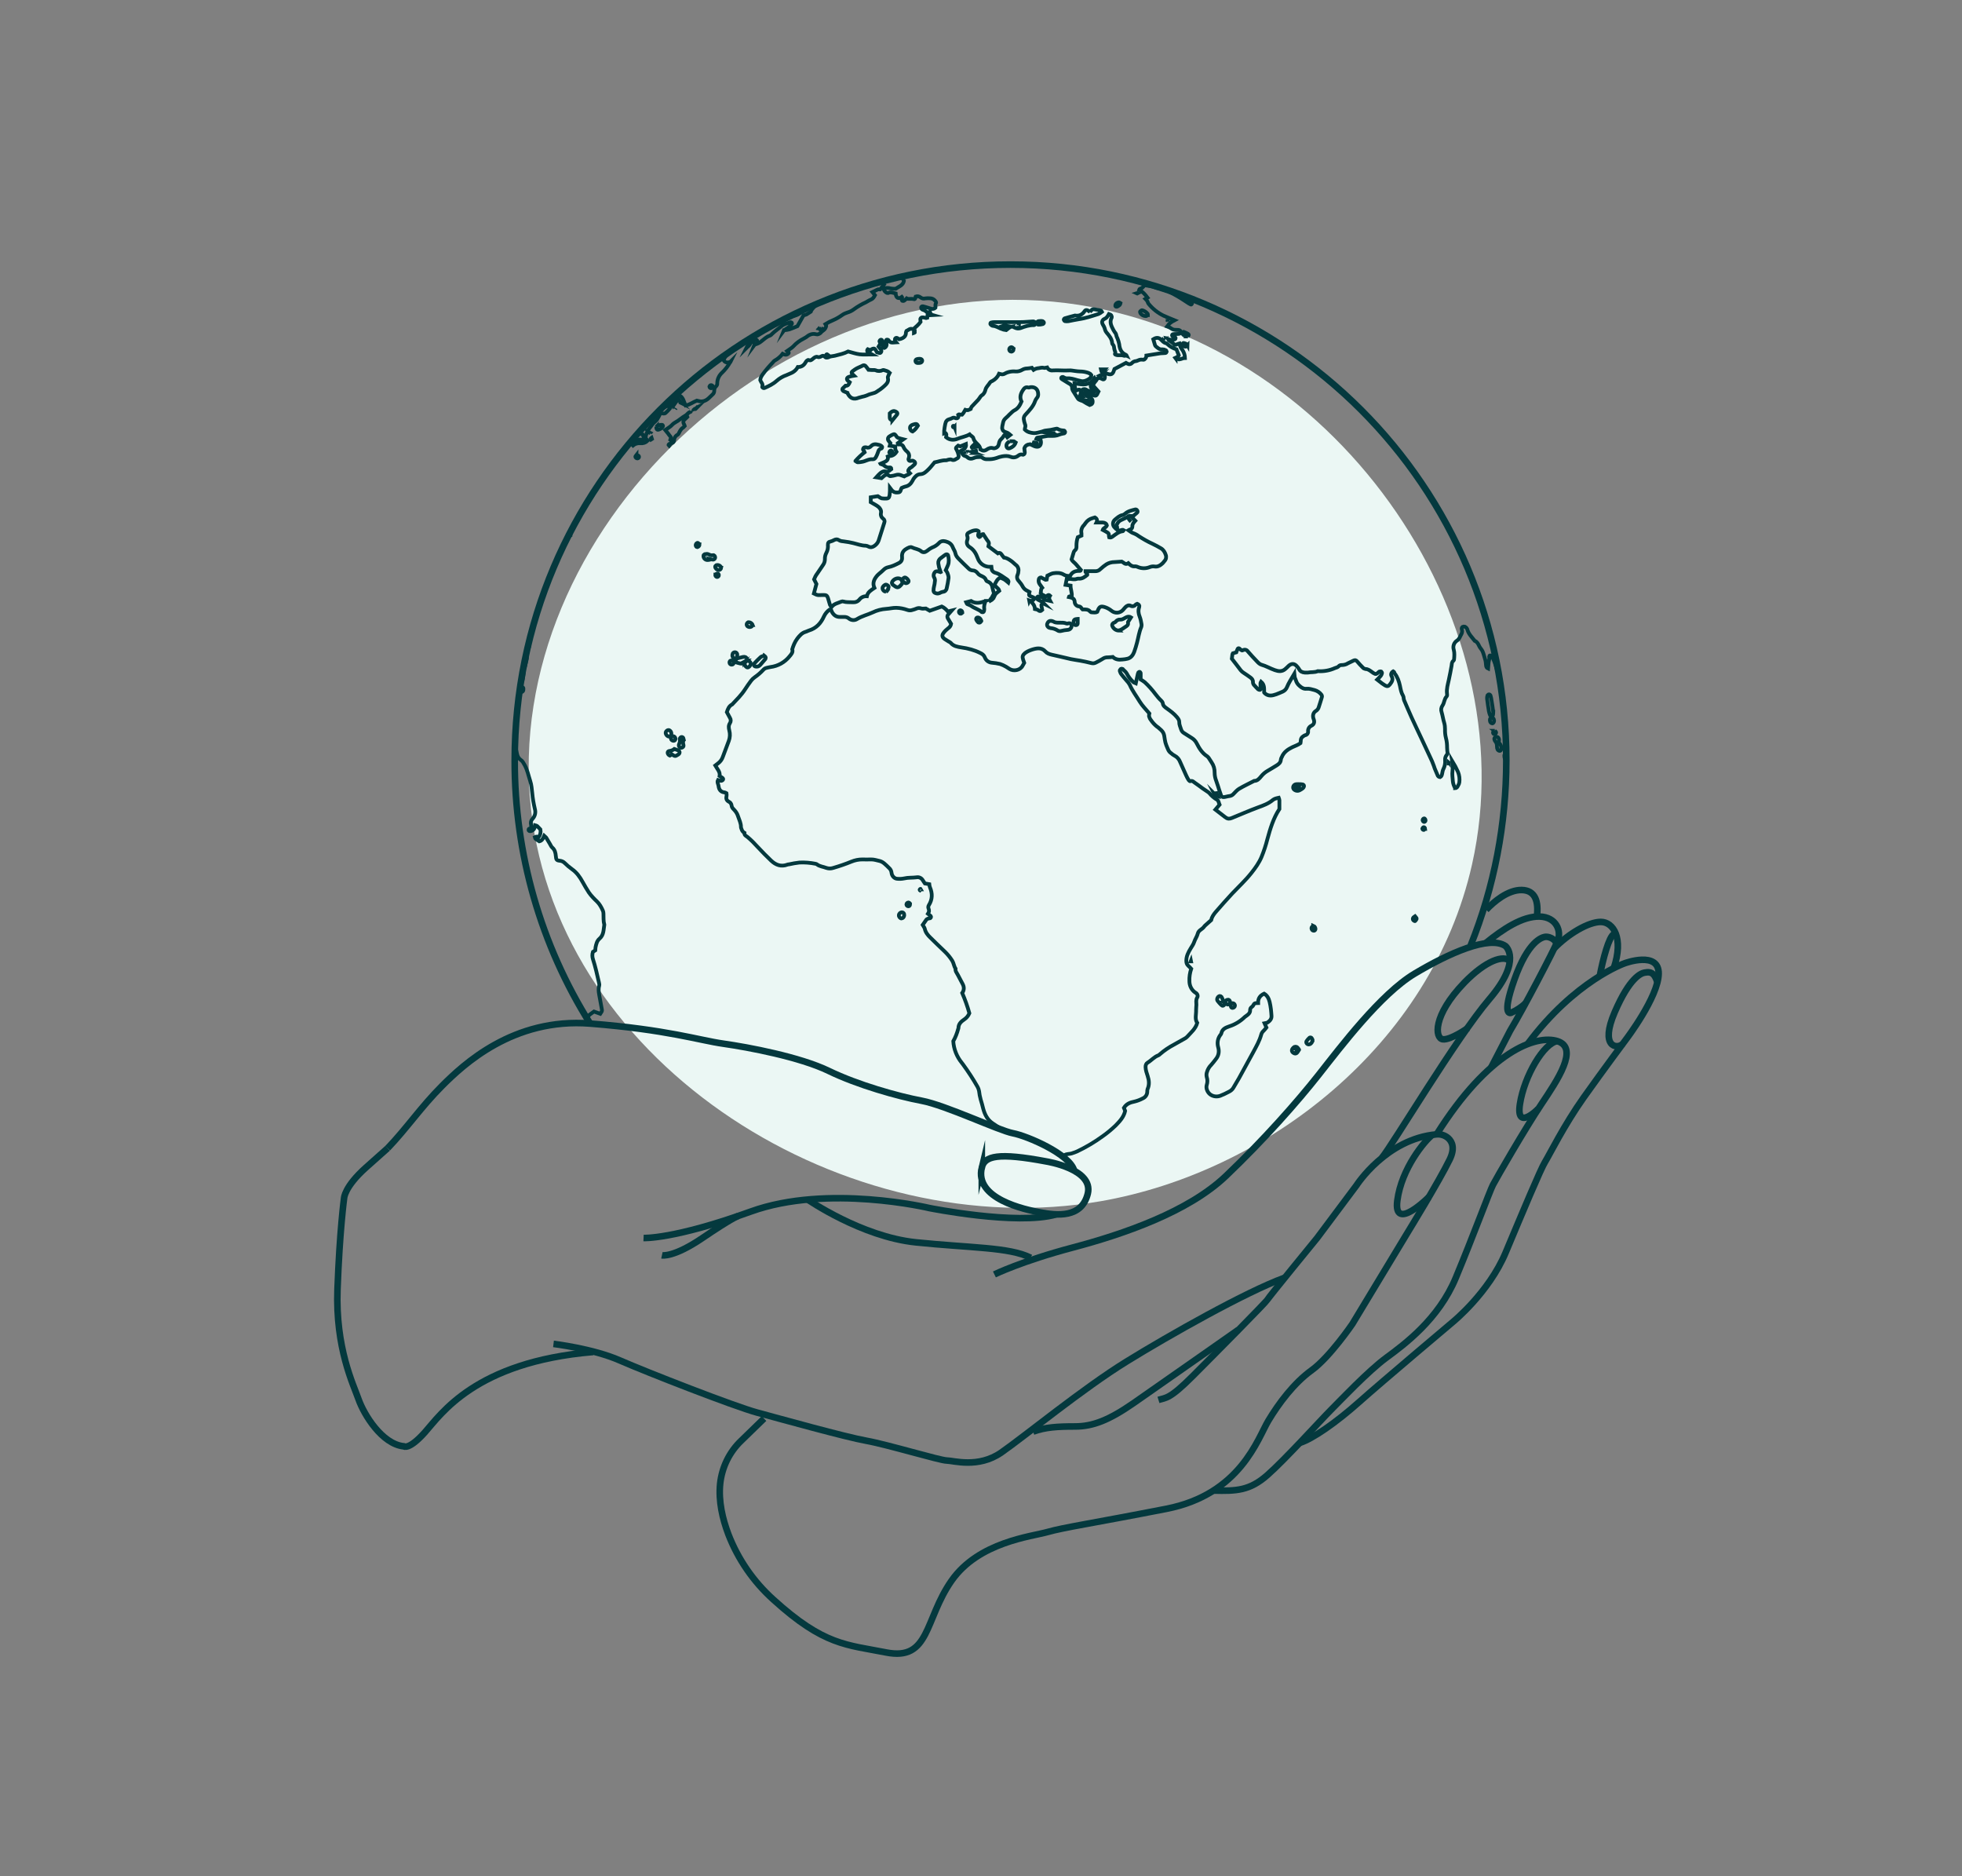 <?xml version="1.0" encoding="UTF-8"?>
<svg id="Calque_1" data-name="Calque 1" xmlns="http://www.w3.org/2000/svg" xmlns:xlink="http://www.w3.org/1999/xlink" version="1.1" viewBox="0 0 2084.7 1993.2">
  <rect x="0" y="0" width="2084.7" height="1993.2" fill="#808080" stroke="none"/>
  <defs>
    <style>
      .cls-1 {
        stroke-width: 7px;
      }

      .cls-1, .cls-2, .cls-3 {
        fill: none;
      }

      .cls-1, .cls-3 {
        stroke: #04393e;
        stroke-miterlimit: 10;
      }

      .cls-4 {
        clip-path: url(#clippath);
      }

      .cls-2, .cls-5, .cls-6, .cls-7 {
        stroke-width: 0px;
      }

      .cls-3 {
        stroke-width: 4px;
      }

      .cls-5 {
        fill: #ebf7f4;
      }

      .cls-6 {
        fill: #b5f4f7;
        fill-opacity: 0;
      }

      .cls-7 {
        fill: #aee1d5;
      }
    </style>
    <clipPath id="clippath">
      <circle class="cls-2" cx="1073.7" cy="807.9" r="526.8"/>
    </clipPath>
  </defs>
  <path class="cls-5" d="M564.1,858.7c29.8,275.4,337.2,464.1,605.5,417.4,176-30.7,351.2-165.4,394.5-357.8,59.7-265.7-150.3-561.2-431.2-596.3-305.4-38.2-600.6,243.2-568.8,536.7Z"/>
  <g id="Calque_2" data-name="Calque 2">
    <g id="Calque_2-2" data-name="Calque 2-2">
      <rect class="cls-6" width="2084.7" height="1993.2"/>
      <g class="cls-4">
        <g>
          <path class="cls-3" d="M643.3,481.6l-.2.3.2-.4,1.1-1.1,1.1-1c1.5,0,2.8-.4,3.5-1.9.2-.4.8-.6,1.2-.8,1.5.1,2.3,2.1,4.3,1.1,1.8-4.4,5.1-7.8,8.9-11,2.3-2,5.1-3.3,8.1-3.7,1.6-.2,3.2-.6,4.6-1.3,2.1-1.1,4.6-1.2,6.8-.3.3.8.5,1.5.7,2.1.8,3.1,0,4.1-3,3.5-1-.3-2.1-.2-3,.4-1.8,1.1-3.7,2.2-5,4-.4.5-1.3,1-.2,1.9,2.2-1.9,5-2.8,7.9-2.5,3,.3,5.9-.7,8-2.8l-2.3-2.5c.1-4,1.7-7.2,3.7-10.2,1-1.5,2.3-2.7,3.2-4.2,1.4-2.2,3.8-3.4,5.2-5.4,1.4-2.3,2.7-4.7,3.8-7.2.9.3,1.8.6,2.7.7.9.1,1.8,0,2.5-.5,1.7-1.5,3.3-3.2,4.8-5,.4-.6.4-1.4,0-2-.5-.5-1.2-.7-1.9-.6-.9.1-1.7.4-2.5.8-3,1.2-6,2.5-9,3.6-.5.2-1.3-.3-1.8-.7-.2-.5-.1-1,.2-1.4,1.5-1.2,3-3,4.8-3.4,2.9-.8,5.7-2.1,8.2-3.8.6-.4,1.3-.7,2-.9,2.7,0,4.7-1.6,6.7-3.1,1.2-.8,2.4-1.5,3.7-2.1,4,2.5,4.3,6.9,6.2,10.6,4.5-.9,7.9-3.6,11.9-5.2,1.2.3,2.4.6,3.6.8,2.7.3,5.4-.5,7.6-2.2,2-1.5,3.6-3.4,5.5-5.1,1.1-.9,1.8-2.3,1.8-3.7,0-1.8.4-3.7,1.8-4.9,1-.8,1.5-2,1.4-3.3,0-4.3,1.9-8.4,5.1-11.3,3.5-3.4,6.5-7.2,8.8-11.5l.3-.3-.2.4c-2.6.7-5.2,1.3-7.2-1.7,1.3-4.2,4.2-7.6,8.2-9.5,2.4-.9,4.3-2.7,5.4-5,.8-1.4,1.9-2.6,3.1-3.7,1.5-1.5,3.2-2.9,4.7-4.4.5-.5.9-1.1,1.2-1.7.2-.8.4-1.7.6-2.6.2-.9,1.7-1.2,1.3-2.8-2.8,2.4-5.5,4.5-8.8,5.6-.6.3-1.2.8-1.8,1.2-2.1,1.4-4.2,2.6-6.5,3.8-2.3,1.1-4.3,2.5-6.1,4.3-2.1,1.9-4.4,3.7-6.7,5.4-1.2,1.1-2.9,1.6-4.5,1.2-2-.7-3.4.1-4.9,1.3-1.8,1.5-3.8,2.7-5.5,4.3-2.7,2.7-6.2,4.3-9.3,6.4-.9.6-2,.7-3,.5-1.2-.4-2.5,0-3.4.9-4.1,3.5-8.2,6.9-12.3,10.4-1.5,1.3-2.9,2.7-4.4,4-4.5,4-9.3,7.9-13.7,12.1-14.5,13.9-28.2,28.6-41.1,44-5,6.1-10,12.2-14.9,18.4-.5.7-.8,1.6-1.1,2.4l-1.1,1.1-1.1,1.2Z"/>
          <path class="cls-3" d="M640,485.9l-.3.3.3-.3.2-.4-.2.4Z"/>
          <path class="cls-3" d="M690.8,460l.4.2-.4-.2-.3-.3.4.2Z"/>
          <path class="cls-3" d="M730.7,439.5l1.1-1.1,2.1-1.1.3-.4-.3.5-2.2,1.1-1.1,1.1-1.1,1.1c-2.6,1.5-5.1,3.3-7.5,5.1-2.4,2.1-5.5,3-7.8,5.5-1.9,2.2-4.7,3.6-7.4,5.5,1.2,1.5,2.2,2.7,3.2,3.9.7,1,1.4,2,2.2,2.9,1.3,1.3.3,2.5,0,3.6l1.4,1-.5,2.7c-.7.2-1.3.4-1.9.7-.5.4-1.5,1-.3,2.1l2.2-2.8c1.8-.2,3.1-1.3,3.2-3.1,0-2.6,1.5-4.9,3.8-6,.8-.5,1.2-1.6,1.7-2.6,1.1-2.1,2.2-4,4.4-5.2.5-.4,1-.9,1.4-1.4-.1-.4-.3-.7-.4-1.1-1.8-3.3-1.5-4.5,1.3-6.8.7-.5,1.2-1.2,1.8-1.8l-.9-2.2,1.1-1.1Z"/>
          <path class="cls-3" d="M766.3,364l-.2.3.2-.3,1.1-1.1,2.4.4,7.5-3.4q0-3.3,2.8-3.4c.3,0,.8.3,1,.1,2.7-1.8,6.7-1.6,8.2-5.4.6-1.1,1.5-2,2.6-2.6.9-.5,1.9-.9,3-1,1.8-.3,2.8.5,2.8,2.3,0,2.2-.3,4.5.5,6.7,3.8-2.4,7.8-4.1,10.2-7.8,1.6-.8,3.6-1.2,4.3-3.2l.3-.3-.2.4c-2.6-.3-4.4-2.1-6.7-3.2.4-1.1.6-2.2.9-3.3,0-.4-.4-.9-.7-1.3-.3-.1-.7,0-.9.1-.3.4-.8.9-.7,1.3.2,1.2.5,2.4.9,3.6.2.5.5,1.1.8,1.2,2.7.8,2.3,2.8,2.2,4.8-2.3.3-4.3,1.8-6.7,1.2-1.6-.4-1.8-1.4-1.7-2.8-1-.3-2-.7-2.9-1.2-.7-.7-1.4-1.6-1.9-2.4-7.8,5-15.2,9.8-22.7,14.8-1.8,1.4-3.6,2.9-5.2,4.5l-1.1,1.1Z"/>
          <path class="cls-3" d="M717.7,434.1l.3-.4-.2.4-.3.4.2-.4Z"/>
          <path class="cls-3" d="M740.4,433l1.1-1.1.3-.3-.2.3-1.1,1.1c-.4.4-.7.7-1.1,1.1-.3,0-.6,0-.9.1-.2,0-.3.1-.4.2.2.1.5.4.7.3s.4-.4.7-.7l1.1-1.1Z"/>
          <path class="cls-3" d="M723.1,427.6l.3.3-.4-.2c0-.9-.1-1.7-1.1-2.2-.6-1.8-.6-1.8-1.7-.8-.2.3-.3.5-.5.8l-1.1,1.1-5.5,1.6,2.1,3.2,3.4-4.9,1.1-1.1h2.2l1.1,2.1Z"/>
          <path class="cls-3" d="M1162.3,402.8c.2-.2.6-.4.7-.6s-.2-.5-.3-.7c-.1.1-.2.3-.2.4,0,.3,0,.6-.1,1l-.3.4c0-.2.2-.3.3-.5Z"/>
          <path class="cls-3" d="M1126.9,1228c1.5.1,3-.2,4.3-.9,2.3-1.4,4.9-1,7.3-1.7,2-.6,4.1-1.4,6-2.2,9.4-4.5,18.4-9.8,26.8-15.9,5-3.5,9.7-7.4,14.1-11.6,4.4-4.5,8.7-9.1,10.1-15.5l-1.3-3.3c2.7-4.3,6.8-5.8,11-6.6,3.1-.7,6.2-1.9,9-3.4,2.9-1.2,4.8-4.1,4.8-7.2,0-.9,0-1.7.3-2.6,2.1-4.7,1.7-9.3.1-14.1-1-3-2.1-6.1-2.2-9.4,0-2,.5-3.7,2.2-4.7,4-2.4,7-6.2,11.5-7.8.6-.3,1.2-.8,1.7-1.3,4.5-3.9,9.4-7.2,14.7-10,3-1.6,6-3.3,8.9-5,1.9-1.1,4-2,5.4-3.6,3.9-4.4,8.7-8.2,10.5-14.5-2.8-4.2-1-9-1.2-13.8,0-1.8.2-3.6.3-5.4,0-2.6-.7-5.2.9-7.8,1-1.7.3-3.9-1.8-5.1-.3-.2-.6-.4-.9-.6-3.6-2.8-5.6-7.1-5.6-11.7-.2-4.5.5-8.9,1.9-13.1-1.2-1.3-2.1-2.4-3.2-3.3-1.6-1.5-2-3.2-2-5.3,0-4.9,2.2-9,4.6-13,1.4-2.3,3-4.5,3.8-7,1-3.1,3-5.7,3.8-8.9.8-3.4,4.6-4.4,6.5-7,.4-.6.9-1.1,1.4-1.6,2-1.8,4-3.5,6.3-5.6.6-3,2.5-5.9,4.7-8.5,5.8-6.6,11.6-13.3,17.6-19.7,6.9-7.3,14.3-14.1,20.6-22.1,4.1-5.2,8-10.6,10.6-16.8,2.5-6.1,4.6-12.4,6.2-18.8,3.1-11.3,6.4-22.4,12.8-32.1v-9.4c-.1-.9-.4-1.8-.7-2.6-2.4.5-4.6,1-6.2,2.3-4.6,3.9-10.1,5.9-15.7,7.9-9.4,3.5-18.6,7.5-27.9,11.3-2.4,1-4.5,1.1-6.6-.6-.1-.1-.3-.2-.5-.3l-10.4-8,4.4-5.2c-.9-2.1-.9-4.4-2.8-5.4-3.1-1.8-5.8-4.2-8.1-7-.6-.6-1.4-1.2-2.1-1.6-1.6-1.1-3.3-2.2-4.9-3.3-2.8-2-5.4-4.1-8.3-6-1.4-.9-2.6-2.6-4.8-1.7-.4.2-1.4-.5-1.7-1-1.1-1.7-2-3.4-2.8-5.2-2.2-4.7-4.2-9.5-6.4-14.3-1.1-2.9-3.2-5.3-6-6.7-1.3-.7-2.5-1.5-3.5-2.5-1.2-.8-2.2-1.9-2.9-3.2-1.6-3.6-3.3-7.2-3.8-11.1-.9-7.4-1.5-8.4-7.1-13.1-.4-.3-.9-.6-1.3-.9-2.5-2-4.7-4.4-6.5-7.1-.9-1.1-1.5-2.4-1.9-3.8,0-1,0-2.1.3-3.1-3.6-4.3-7.4-8-10.1-12.4-3.6-6-7.9-11.5-10.7-18-.9-1.6-1.9-3-3.2-4.3-1.8-2.2-3.8-4.3-5.5-6.6-.9-1.1-1.5-2.4-1.9-3.8-.2-.6.5-1.7,1.1-2.2.6-.3,1.3-.3,1.9,0,1.3,1.7,3.2,2.7,4.3,4.7,1.9,3.7,4.4,7,7.5,9.7.7.4,1.4.7,2.2,1,.7-3.3,1.3-6.3,2-9.2.2-.9.4-1.7.8-2.5.3-.4.8-.6,1.3-.6.5.2.8.5,1,1,.1.7.2,1.4.1,2.1v5c1.5.9,2.9,1.9,4.3,2.9,2.1,1.9,4.1,4,6,6.1,4,4.3,7.1,9.5,11.5,13.5.8.7,1.4,1.6,1.7,2.7.3,2.9,2.3,4.2,4.4,5.7,3.8,2.7,7.6,5.5,10.6,9.1,1.3,1.6,2.6,3.3,2.5,5.2-.1,2.9,1.2,5.2,1.9,7.7.5,1.7,1.6,3.2,3.2,4.1l8.2,5.2c2.3,1.4,4.1,3.4,5.3,5.8,2.7,5.3,5.8,10.3,11,13.6.7.5,1.3,1.2,1.8,1.9,1,1.5,1.9,3,2.9,4.5,2.3,3.3,3.4,7.2,3.3,11.2,0,2.9.6,5.7,1.6,8.3.6,1.9,1.2,3.7,1.9,5.6,1,3.2,2,6.5,3.2,9.7.6,1.7,1.5,2.4,3.2,2.2,2-.2,3.8-.9,5.8-1.1,1.6-.2,3.1-.9,4.2-2.1,1.9-1.9,3.7-4.1,5.9-5.5,5.2-3.1,10.8-5.7,16.2-8.5,3.5,0,5.4-2.4,7.4-4.8,2-2.5,4.5-4.6,7.4-6.2,3-1.7,5.8-3.5,8.8-5.3,2.5-1.5,4.7-3.2,4.8-6.6.2-.9.5-1.7,1-2.5,2.1-5.2,6.4-8.1,11.1-10.4,2.9-1.4,6-2.3,8.7-4.3.2-.9.3-1.8.3-2.7,0-1.8.9-3.6,2.5-4.5.7-.6,1.5-1,2.3-1.3,1.9-.3,3.2-2,3-3.9-.3-2.6,1.2-5.1,3.5-6.1,3-1.5,3.5-3.9,2.5-6.8-.2-.5-.3-1-.5-1.5-.7-3.1.2-5.9,2.9-7.5,1.5-1,2.6-2.5,3-4.2,1.2-3.4,2.1-6.8,3.2-10.2.4-1,.1-2.2-.6-3-1.8-2.3-4.3-3.9-7.1-4.7-2.8-.7-5.5-1.7-8.5-1.4s-5.2-1-7.3-2.9c-2-1.6-3.4-3.7-4.1-6.2-.3-1-.9-2-1.2-3-.2-1.2-.4-2.4-.5-3.6-2.9,5-5.9,9.3-7.8,14.1-.8,2-2.4,3.7-4.4,4.6-2.3,1-4.6,2-7,2.9-4.2,1.5-8.3,2.3-12.1-1.1-.1-.1-.2-.3-.7-.9-.1-3.6.7-8-3.3-11.4-.3.5-.5,1.1-.6,1.6,0,1.8,0,3.6.2,5.4,0,.8,0,1.6-.8,1.7-.7,0-1.4-.2-1.9-.6-1.3-1.2-2.5-2.6-3.7-3.9-1.1-.9-1.8-2.3-1.8-3.8.2-2.3-1.2-3.8-2.7-4.9-2.3-1.7-4.7-3.3-7.1-4.9-1.2-.7-2.3-1.7-3.2-2.8-3.1-4.2-6.3-8.2-9.4-12.2.2-1.6.4-3.2.6-4.8,0-.3.4-.6.6-1l3.5-1c.2-.6.4-1.1.6-1.6,1.2-3.5,1.8-3.6,4.5-.9.3.2.6.4.9.5.3,0,.7,0,1-.2,1.8-1.1,4.1-.6,5.2,1.1,3.2,3.7,6.4,7.2,9.8,10.7,1.3,1.4,2.9,3,4.6,3.5,5.1,1.4,9.5,4.1,14.4,5.8,3.9,1.4,7.7,1.8,11.1-1.2,1.2-1,2.4-2.2,3.5-3.3,3-2.8,6.2-2.7,8.8.4.9.9,1.6,1.9,2.3,3,1.3,2.6,3.5,3.5,6.1,3.7,1.1.1,2.1,0,3.2,0,3.5-.7,7.2,0,10.6-1.5,6.3.4,12.6-.7,18.3-3.3,1.3-.5,2.7-.7,3.8-1.8.8-1,2.1-1.5,3.4-1.4,2.3,0,4.7-.6,6.6-1.9,1.9-1,3.9-1.9,5.8-2.8,1.7-.8,2.6-.6,3.8.7,2,2.3,4,4.6,6.2,6.7.7.8,1.7,1.3,2.7,1.5,2.8,0,4.7,1.6,6.7,3,1.1.9,2.3,1.7,3.6,2.2,1.8.5,2.8-1.2,4.1-2.2.2,0,.3-.3.5-.3.7,0,1.5-.3,2,0,.5.5.8,1.2.7,1.8-.2,1-.7,2-1.3,2.8-1.1,1.4-2.4,2.6-3.8,4,1.9,1.5,3.5,2.8,5.3,4.1,1,.7,2.1,1.4,3.2,2.1,1.9,1.1,3.5.9,4.8-.8,2.1-2.7,4.2-5.3,2-9.2-1-1.7-.3-3.8,1.7-5,.5.3.9.5,1,.7.3.5.3,1.1.6,1.5,3.1,3.9,4.6,8.5,5.6,13.1.8,3.7,1.3,7.3,3.3,10.6.8,1.3.5,3.2,1.1,4.7,2.6,6.1,5.2,12.2,7.9,18.2,3.4,7.5,7,14.9,10.5,22.4,3,6.5,6.1,13,9.1,19.5,1.6,3.2,3,6.5,4.2,9.9.9,3.3,2.6,6.3,3.8,9.5.3,1.3,1.5,2.2,2.8,2.3,1.4-.7,1.8-2.1,2.1-3.5.4-1.8.6-3.7,1.4-5.2,1.5-2.9,2.1-6.1,1.8-9.4-.2-2,.4-4,1.7-5.5.4-.6.7-1.2.9-1.8-.2-2.1-.5-4.1-.5-6,0-3.4-.3-6.8-1.2-10.1-.8-3.1-1.1-6.4-1-9.6,0-2.1-.2-4.3-.8-6.4-1.2-3.8-1.7-7.7-2.8-11.5-.9-2.4-.5-5.1,1-7.2,2-3,1.7-6.9,4.4-9.6.6-.6.4-2.1.3-3.1-.6-4.9.9-9.6,1.9-14.3,1.1-5.1,2.1-10.2,3-15.3.3-1.9.1-3.9,2-5.2.4-.4.6-.9.6-1.4.3-3.4.6-6.8-.3-10.2-1.2-3.7.2-7.7,3.5-9.8,1.2-.8,2.1-1.9,2.7-3.2.7-1.4,1.5-2.8,2.2-4.3.3-.8.5-1.7.5-2.6,0-.9-.5-1.8-.5-2.6,0-.7.3-1.4.8-1.8.8-.4,1.6-.5,2.5-.3,1.5.7,2.6,2,2.9,3.6,1.4,4.6,4.9,7.8,7.7,11.5,2.6,1,3.6,3.2,4.7,5.5.8,1.9,2.6,3.5,3.5,5.4,1.1,2.4,1.7,5.1,2.5,7.6.8,2.4,1.2,4.9,1.3,7.4,0,1.5.8,3,2.2,3.6.2-2.3.3-4.4.5-6.5s1.3-4.1.6-6.3c0-.3.5-1.2.8-1.2.6,0,1.6.1,1.8.5,1.2,2,2.2,4.1,3,6.3,1.2,3.2,2.2,6.4,3.1,9.7,1.3,5,4,9.6,4.4,14.9.2,1.5,1,3,1.5,4.5.1,1.5-.3,3.2,1.1,4.3-.1.7-.2,1.4-.4,2s0,1.4,1.1,1.4c0-1.2.4-2.4-.8-3.4-.2-1.5.3-3.1-1.1-4.3,0-3.4,0-6.8-1-10.2-.4-1.5-.1-3.2,0-4.8,0-.3.7-.6,1.3-1.1.9,1.6,1.9,3.1,3.1,4.4,2.7,2.4,4.3,5.8,4.6,9.5,0,.5.7,1,1.6,2.2-.6-4.7-.9-8.4-1.5-12-.8-4.8-2.1-9.5-2.6-14.2-.5-5-2.1-9.8-2.9-14.7-.8-5.3-2.6-10.4-3.5-15.7-1.1-6.3-4-11.9-6.8-17.4-1.3-2.4-2.2-4.9-2.9-7.5-1.8-7.5-3.8-15-5-22.5-1-5.7-3.2-11-5.1-16.3-2.5-7.1-5.6-14-8.5-20.9-7.3-17.2-15.6-33.9-24.8-50.1-6.3-11-12.6-22.1-20-32.6-5.7-8-10.8-16.5-16.8-24.3-8-10.4-15.1-21.5-24.5-30.6-.2-.2-.4-.6-.6-.9-4.7-5.2-9.1-10.7-14-15.7-11.6-11.8-23-23.7-35.5-34.6-7.3-6.4-14.7-12.6-22.2-18.8-14.4-11.6-29.4-22.4-45-32.4-5.7-3.7-11.6-7.2-17.4-10.7-12.6-7.6-25.6-14.6-38.8-20.9-13.8-6.7-27.9-12.7-42.3-18l-1.7,2.5c-1.8-.5-3.3-1.1-4.9-1.4s-2.8-1.5-4.5-1c0,1.2.8,1.3,1.4,1.5,1.5.4,3,1,4.4,1.8,3.8,2.4,3.8,3.6.4,6.8-.1,1.4-.3,2.7-.3,3.6,2.2,2.4,4.2,4.5,6.1,6.6.2.2-.1,1-.4,1.4-.2.3-.6.4-.9.3-.7-.3-1.3-.6-1.9-1-4.1-2.6-8.1-5.4-12.3-7.8-6.7-3.9-13.5-7.5-21.3-8.7-.9-.2-1.7-.4-2.6-.8-3.5-1.5-7.3-1.4-10.9-2.2-1,1-1.8,2-2.7,2.8s-2.6.3-3.2,2.1c3.7,1.8,6.3,4.9,8.9,8.3l-2.2,1.3c.7.7,1.3,1.5,1.9,2.3.6.9.7,2.1,1.4,2.9,4.3,5.3,9.7,9.6,15.8,12.6,3.8,1.8,7.8,3.2,11.8,4.9-4.2,2.2-5.3,3.1-7.8,6.5,1.4.5,2.6,1.1,3.8,1.9,1.7,1.4,3.8,2,6,1.8.7,0,1.4,0,2.2.1,1.5.2,2.6,1.2,2.5,2.3-.2,1.1-1.2,1.9-2.3,1.9-.7,0-1.4,0-2.2.1-1.2,0-2.5,0-3.8.2-.7.1-1.1.7-1,1.4,0,0,0,.1,0,.2.2.5.5.8,1,1,.5.2,1.2-.2,1.6,0,.6.4,1,.9,1.2,1.6,0,.5-.3,1-.8,1.2-1.2.4-2.4.6-3.6.7-1.4-.2-2.7-.5-4-.9.6.9,1.4,1.6,2.4,2.1,1.2.8,2.3,1.6,3.4,2.5,2,1.9,2,1.9,4.6.7.7-.2,1.3-.4,2-.6.3,1.3.7,2.6,1.2,3.8.6,1.3,1.5,2.4,2.3,3.6,1.5,2.4,2.3,5.2,2.4,8-2.3,0-4.1,1.4-6.3,1.5-.8,0-1.6-.5-1.7-1.3,0-.3,0-.6.1-.8.4-.8.8-1.5,1.3-2.3-.9-2.1-1.7-4.1-2.5-6.3-3.6-1.1-6.9-3-9.6-5.6-.4-.4-.8-.7-1.3-.9-2.5-.4-3.9-2.3-5.6-3.9-2.3-2.3-5-2.3-8.1-.3.6,2,1.2,4.1,1.8,6.1.2.7.6,1.3,1.2,1.7,2,1.5,3.7,3.4,6.6,2.9,1.3,0,2.5.3,3.6.9.6.3,1,.9,1.1,1.6-.2.7-.6,1.2-1.3,1.4-2,.3-4,.1-5.9.4-4.8.7-9.5,1.5-14.4,2.3,0,.6,0,1.3-.3,1.9-.5,1-1.1,1.8-2,2.4-.6.4-1.7,0-2.5,0-.9,0-1.7,0-2.6.3-1.2.3-2.3,1.1-3.5,1.3-1.6,0-3.2.8-4.3,1.9-.8,1-2.1,1.5-3.4,1.4-1.1-.3-2.1-.8-3.1-1.4l-12.2,6.5c-.2.6-.4.9-.5,1.3-1.2,4.2-3.1,5.2-7,3.8-1.1-.4-2.2-1.5-3.5-.4.2.7.5,1.3.6,2,.1.7.2,1.4.2,2.1,0,1.8-1.2,2.8-2.8,1.9s-3.2-1.6-5.4-.5c-.7,2.7-4,4.1-4.2,7.6l5.6,6.2c-2.3,5-2.4,5-6.8,3.5-2.2-.8-4.4-1.7-6.5-2.5-.6-.2-1.2-.9-1.9-.1q1.5,3.6,4.3,4.7c.7.3,1.3.5,2,.8,1.5.6,2.6,2.1,2.7,3.7.2,2.1-.7,3.5-3.1,4.2-2.1-1-4.2-2.2-6.2-3.5-2-1.5-5-1.3-6.5-3.5s-2.6-4.3-4-6.4c-1.1-1.6-2.2-3.2-2.1-5.4,0-1.6-1-2.6-2.2-3.5-.4-.3-1-.5-1.4-.8-2.4-1.5-4.9-3-7.3-4.5-.6-.3-.8-1.1-.4-1.7,0,0,0-.1.2-.2.4-.3.9-.5,1.4-.4,1.3.5,2.4,1.6,4,1.5,3.8-.3,7.4.8,11.1,1.9,1.4.4,2.8.7,4.2,1,2.6.6,5-.3,7.2-1.5,1.9-1,3.7-2.3,3.7-4.9-.3-.4-.7-.8-1.1-1.2-.8-.5-1.6-.9-2.4-1.2-2.7-.9-5.6-1.4-8.5-1.4-1.8,0-3.6-.3-5.3-.5-2.1-.2-4.3-.8-6.4-.6-5.7.4-11.5-.4-17.2,0-2.5.4-5-.9-6.1-3.2-1.3.2-2.5.8-3.3.5-2-.6-3.8,0-5.7.3-1.9.1-3.8.8-5.4,1.8-.7-.9-1.2-1.6-1.7-2.2-1.6.3-3.2.6-4.8.7-2,0-3.9.5-5.6,1.5-2.2,1.3-4.7,1.9-7.2,1.7-4.3-.4-8.6.6-12.3,2.8-.8.3-1.7.4-2.6.2-.8-.1-1.6-.4-2.4-.6-1.4,3.2-3.9,5.9-7,7.6-.9.5-2.2.9-2.7,1.8-1.5,2.6-4.1,4.6-4.8,7.6-.6,2.5-1.7,4.7-4.1,6.1-.7.6-1.3,1.2-1.7,2-.6.8-1.2,1.8-1.9,2.6-2.3,2.5-4.7,4.9-7,7.4-.5.7-.8,1.6-1,2.4h0c-.9.5-2,.9-3,1.2-1,0-1.9,0-2.8-.3-.7,1.1-1.1,2.1-1.7,3s-1.3,1.6-1.8,2.2c-1.6.2-2.8-1-4,0,.1.5.2,1,.3,1.5,0,1.6-.9,2.5-2.2,2.3-.5,0-1.1-.2-1.5-.4-1-.5-2.1-.4-3,.2-1.1.6-2.3,1-3.5,1.3-1.4.4-2.5,1.4-3.2,2.8-.8,1.7-2,9.5-1.9,12.1.5-.2,1.1-.8,1.3-.6.6.4.9.9,1.1,1.6,0,1,0,2.1-.2,3.1,3.8,3.2,8.3,3.2,12.2,1.6,4.1-1.7,8.6-2.3,12.7-4.6,1.3,1.6,3.7,2.1,4.1,4.2.6,2.5,2.3,4.1,3.9,5.7,1.9,1.8,3.4,3.5,3.5,6.1,2.4,1.5,4.4,1.7,6.7.1,2-1.4,4.4-2.4,7.1-1.4.9.1,1.8,0,2.6-.4,1.7-.7,2.9-2.2,3.2-4.1.4-1.8.7-3.5,2.1-4.8,1.3-1.2,2.5-2.6,3.3-4.2.5-1,1.6-.8,2.6.4.3.4.6.8,1,1.4l3.2-2.5c-.9-.8-1.8-1.5-2.8-2.1-1-.4-2-.8-3-1.2-2-.7-3.1-2.7-2.8-4.7,0-.9.2-1.8.4-2.6.4-1.7.6-3.6,1.5-5.1,1-1.6,2.7-2.8,4.1-4.2.9-.9,1.7-1.9,2.7-2.7,1.3-1.2,2.6-2.6,4.1-3.4,4.1-2,6-5.4,7.7-9.4-2.2-4.4-1-8.4,1.5-12.1,1.3-2,2.8-3.8,5.8-2.8.6.2,1.4-.3,2.1-.4,5-.6,8.3,2.3,8.3,7.4.1,1.4-.3,2.9-1.3,4-.8,1-1.5,2.1-1.9,3.2-1.9,5.8-6.1,10-10.1,14.4-1.3,1.4-2.2,2.9-2,4.8.2,1.8.6,3.5,1.2,5.2.7,1.3.7,2.8.2,4.1-.2.6-.3,1.3-.3,1.9,2.7,2.8,6.2,3.5,9.5,3.8,2.7.2,5.6-.9,8.4-1.5,1.4-.3,2.7-1.1,4.1-1.2,3.6-.3,7.1-.9,10.6-1.8.7-.1,1.6-.4,2.1-.1,2.2,1.5,4.6,1.7,7.1,1.9.4,0,.9,1,1.1,1.6,0,.5-.3,1-.8,1.3-1.9.5-4,.7-5.7,1.5-3.1,1.4-6.3,1.3-9.5,1.3-.9,0-1.8,0-2.7,0-3.7.6-7.4,1.2-11.1,1.9-.3,0-.5.8-.7,1.2l4.5,1.6c.1.6.2,1.2.3,1.9,0,3.8-2.2,5.6-5.8,4.7-.9-.2-1.7-.6-2.5-1-1.1-.5-2.2-1.1-3.2-1.5-3.2.3-5.3,1.6-6.2,4.4.2,1.5.4,3,.5,4.4s-1.2,2.7-2.4,2.3c-2.1-.7-3.4.2-4.9,1.3-2.2,1.7-5.1,2.1-7.7,1-3-1.2-6-1-9-.5-2.1.4-4.2,1-6.2,1.8-3.1,1-6.3,1.4-9.6,1.2-1.8.2-3.6-.3-5.1-1.4-.8-.7-1.8-1-2.8-.9-2.2.1-4.3,0-6.3,1-2.7,1.2-5.2,1.2-7.4-1.1-.6-.4-1.2-.7-1.9-.9-2.9-.8-3.4-3.2-4.4-5.6,2.9-1.7,5.7-3.1,5.2-7.2l-6,2.5-2.3-.8c-2.7,2.3-2.9,2.5-1.5,4.7,1,1.9,1.7,3.9,2,6.1.1.9-.2,1.7-.8,2.3-2.1,1.1-4,3.2-6.9,1.7-.8-.4-2.1,0-3.1.1-.9.1-1.7.7-2.6.7-4.4-.2-8.4,1.5-12.2,2.2-2.4,2.8-4.3,5.4-6.6,7.6s-4.7,4.7-8.1,4.9c-3.8.1-5.8,2.5-7.7,5.1-.4.6-.7,1.2-1,1.9-1.7,3.2-4,5.5-7.7,6.2-1.3.4-2.6.8-3.8,1.4-.2.4-.4.8-.6,1.2-.9,3.2-1.4,3.6-4.2,3.7-2.2.2-4.3-.7-5.7-2.4-.5-.7-1-1.4-2-2.7,0,2.6,0,4.4-.2,6.1,0,1.1-.2,2.1-.5,3.2-.2,1.3-1.4,2.2-2.7,2.2-1.8.2-3.6,0-5.4-.2-1.5-.4-2.7-1.6-4-2.3l-7.6,1.2v5.2c2.8,1.7,5.6,2.9,8,4.8,1.9,1.5,3.4,3.9,2.9,6.5-.6,2.3.3,4.8,2.3,6.2,1.4,1,1.9,2.8,1.2,4.3-2,6.3-4,12.6-6,18.9-.8,2.4-2.5,4.4-4.6,5.8-1.9,1.3-3.9,1.8-6.1.7-.9-.5-1.9-.9-3-1-4.6,0-8.8-1.7-13.1-2.7-3.3-.8-6.6-1.4-10-1.8-2-.2-3.8-.3-5.6-1.5-1.6-1.1-3.4-.8-5.1.1-1.1.6-2.2,1.1-3.4,1.4-2.2.4-3.1,1.4-3,3.7.3,2.9-.3,5.8-1.6,8.3-1.1,2.1-1.7,4.4-1.6,6.8,0,2.2-.6,4.3-1.9,6.1-2.1,3.2-4.2,6.3-6.3,9.3-1.4,1.8-2.5,3.9-3.3,6,.9,1.7,1.7,3.3,2.5,5-.9,3.4-1.8,6.8-2.7,10.1,3.5,1.7,3.5,1.7,5.9,1.7,1.4,0,2.9-.1,4.3-.1,3.1,0,3.8.5,4.8,3.3.8,2.4,1.3,4.9,2.1,7.2.4.8,1,1.6,1.6,2.3,2.8-3.7,7-4.2,10.5-5.8.7-.3,1.4-.3,2.1-.1,3.2,1,6.4.6,9.6.8,3,.2,5.5-.4,7.6-3,1.9-2.4,4.8-3.6,7.8-3.4.9-4.5,4.6-6.5,8-8.8-2.4-5.5-.1-9.6,3.2-13.4.5-.5,1-1,1.6-1.5,1.8-1.5,3.6-3,5.2-4.6,1.3-1.3,2.9-2.1,4.6-2.5,4.1-.8,7.8-2.6,11.5-4.5,2.8-1.5,3.6-3.7,3.3-6.6-.2-1.2,0-2.5.3-3.7,1.3-3.5,4.4-5.1,7.6-6.4.9-.3,1.8-.3,2.6.1,3.2,1.6,6.9,1.7,9.8,4.1,1.8,1.5,4,1.3,6-.2,1.8-1.5,3.7-2.8,5.8-3.8,2.7-1,5.1-2.6,7.1-4.7,1.9-2.2,4.4-2.4,6.9-1.8,3.4.9,6.3,2.5,7.7,6.1.8,2.2,2.4,4.2,2.8,6.4.5,2.7,2,4.5,3.8,6.3,3.3,3.3,6.6,6.6,10,9.8,1.2,1.4,2.9,2.2,4.7,2.3,2,0,3.8,1.1,5,2.7.7,1,1.7,1.9,2.8,2.5,2.6,1.2,5.3,2,6.3,5.2.2.8,1.6,1.4,2.6,1.8,2.7,1.3,3.9,3.5,4.3,6.4.4,2,1,3.9,1.6,5.8-.4.8-.9,1.8-1.4,2.7-.4.8-.9,1.5-1.3,2.3s-1.9,1.1-1.1,2.8c1.9-1,3.4-2.7,4.2-4.8.6-1.7,1.8-3.2,3.3-4.2.7-.5,1.3-1.1,1.9-1.6-.8-3.1-4.3-3.7-4.8-6.8,1.5-2.7,2.6-5.8,5.9-7.1,1.6.6,3.1,1.2,4.5,2,1.4,1,2.7,2.1,4,3.2.6-1.8-.6-2.8-1.8-3.6-3.8-2.4-7.2-5.4-11.6-6.7-1.6-.3-3-1.3-3.9-2.7-.6-1.2-.4-2.6-.6-3.8-1.1,0-2.1,0-3.2,0-5.3-.5-9.7-4.1-11.4-9.1-1.8-4.9-4.1-9-8.6-11.8-2.7-1.7-3.6-4.4-2.5-7.5.5-1.3.5-2.8,0-4.2-.6-1.4,0-3,1.4-3.6,0,0,0,0,0,0,1.4-.8,2.9-1.5,4.4-2,2.2-.6,4.5-1.1,6.3.5.6,2.3-2.1,4.5.7,6.2,1.9-.4,1.7-3.3,4.1-3.2,1.3,2,2.7,4,4,6.1.7,1,1.7,2,2,3.1s-.3,2.4-.5,3.7l10,7.5c1.2-.8,2.8-.5,3.7.7,0,0,0,0,0,.1.8,1.2,1.7,2.3,2.8,3.7,2.9.3,5.5,2,8,3.8,1.6,1.1,2.9,2.6,4.4,3.8,2.3,1.5,3.5,4.3,3,7,0,1.2-.4,2.5-.8,3.6-1.1,2.1-.7,4.8,1,6.5,1.8,2,3.4,4.2,4.6,6.5,1.1,1.9,2.8,3.3,4.8,4.2.8.4,1.5.8,2.2,1.2-.8,3.7-.8,3.7,1.8,4.8.8.3,1.7.6,2.5,1,1.2.5,1.1,1.5,0,2.4-2.3,1.7-2.5,2.2-.8,4.1,1.4,1.6,2.2,3.7,2.3,5.9,1.2.3,2.4.3,3.1.9,1.7,1.5,3.1,1.5,4.6,0-.3-1.4-.6-2.8-.8-4.3s0-1.8,2.6-2.5l.3.3-.4-.2c-.7-.8-1.4-1.5-2.2-2.2-1.4-.8-2.9-1.4-4.3-2.2-.5-.4-.8-1.1-.9-1.8,0-.7,1.2-1.7,1.9-1.5,2.1.7,4.8.2,5.8,3,.2.3.4.5.8.6,1.8.4,3.7.8,5.6,1.2-.5-.9-.9-2-1.1-3,.2-.9.5-1.8,1-2.6-2-2-2.9.8-4.9.8-1.3-1.2-3.6-1.5-5-3.4.5-2-.2-4.2,1.6-5.9-.9-1.3-1.9-2.6-2.8-3.9-.9-1.3-1.2-3-.9-4.6,0-1.3,1.1-2.4,2.4-2.4,1.6.8,3.2,1.7,4.8,2.5.2.1.7-.1,1.2-.2.2-1.3.5-2.6.8-4.1,2.1-.9,3.9-2.2,6-2.6,3.9-.6,8-.7,11.5,1.5,2,1.2,4.4,1.6,6.7,1.2,2-3.9,5.3-5.3,9.4-5.2.8,0,1.8.2,2.1-.9-1.7-2-3.4-3.8-5-5.8s-4.1-3.4-5-5.5c.8-2.7,1.4-4.9,2.1-7.1.2-.9.6-1.7,1.2-2.3,2-1.4,2-3.3,1.9-5.3,0-3,.4-6,1.4-8.9l3.9-1.7c0-.8,0-1.6,0-2.4-.7-3.2.4-6.6,2.8-8.8.6-.7,1.1-1.4,1.6-2.2,1.7-2.4,4.1-4.2,6.9-5l3-.9q3.4,1.9,1.7,5.4c2.3,0,4.6-.1,6.9,0,2.1.2,3.7,1.1,4.1,3.2-1,2.3-3.7,2.5-4.4,4.6,1.9,1,3.7,1.9,5.3,3,1.9,1.2,1,3.5,1.5,5,1.8.5,2.8-.3,3.8-1,3.3-2.3,6.4-5.2,10.8-5.6.3,0,.5-.7.8-1.1-1.5-.9-2.6.2-3.7.3-.9.2-1.8,0-2.6-.3-1.5-1-2.8-2.2-3.9-3.6-1.7-2.3-1.3-5.5.8-7.4,2.5-2,4.8-4.4,8.2-5,1-.2,2-.8,2.8-1.5,3.1-2.8,7-3.5,10.8-4.5,1-.2,1.7.4,2.2,1.3.5.8.3,1.9-.6,2.4-1.8,1.4-3.5,3-5.1,4.7,1.2,1.3,2.3,2.4,3.5,3.6-1.7,1.9-3.3,3.6-3.1,6.2,0,1.5-1,2.8-2.5,3.1-.6.2-1.1.5-1.6.8,1.8,1.2,3.2,2.5,4.8,3,2.2.8,4.3,1.9,6.1,3.3,4.7,3,9.5,5.8,14.6,8.1,3.1,1.4,6,3.1,9,4.8,2.6,1.5,4.1,4.1,5,6.8.9,2.2.5,4.8-1.2,6.6-.7.8-1.3,1.7-2.1,2.5-2.4,2.2-5,4-8.6,3.4-1.6-.3-3.2,0-4.7.5-4.2,1.8-8.9,1.8-13.1,0-.8-.4-1.7-.7-2.6-.7-3,.5-5.2-1-7.4-3.3-3.2,2.2-5.1-.9-6.9-1.7-3.1.2-5.4.4-7.7.5-3.1,0-6.1.8-8.7,2.4-2.2,1.5-4.3,3.1-6.3,5-1.5,1.6-3.6,2.4-5.8,2.3-3.4-.1-6.8,0-10.2,0-.2,2,2.5,1.8,2,3.9-2.6,2.1-5.3,4.4-9.3,4-1-.1-2.1.4-3.1.6-.9.1-1.8.2-2.6.1-1,0-2.1-.4-3.1-.4-1.3,0-2.5.2-3.8.3-.4,2-.8,3.9-1.2,6l5.3.8c0,4,1.7,7.5,1.3,11.3l-1.6.4c-.5.1-1.2-.9-1.5.4.6.1,1.1.2,1.6.4,2.6.7,4.5,1.7,4.6,5,.2,2.4,2.1,4.4,4.5,4.6,2.3.2,2.6,2.2,3.8,3.2,3.1,0,6.3-.3,8.4,2.6.4.4.9.5,1.5.5,1.9,0,3.9.6,5.8-.5.3-.7.5-1.4.8-2,1.6-3.6,3-4.2,6.7-3.2,2.8.8,5.3,2.2,7.6,4,3.6,3,8.9,2.7,12.1-.7,1-1,1.8-2.3,2.8-3.2,1.5-1.4,3.3-2.4,5.4-1.4,1.8,1,4.1.5,5.3-1.1.5-.4,1.1-.8,1.7-1,1.8.7,2.7,1.8,2.2,3.4-1.3,3.6-.9,7,.5,10.4.9,2.4,1.4,4.8,1.8,7.3.3,1.2.2,2.5-.2,3.7-2.3,5.3-3,11.1-4.5,16.6-.9,3.3-1.8,6.6-3,9.8s-3.3,6.1-6.8,7.1c-1.9.5-3.9.8-5.8.9-3.8.5-7.4,0-10.1-2.7-1.7.2-3.4.4-5.1.4-2.1-.1-4.3.5-6,1.8-2.3,1.4-4.6,2.7-7.1,3.9-1.4.7-3.1.9-4.7.4-3.8-1-7.7-1.8-11.5-2.5-3.3-.6-6.7-1-10.1-1.7-6.8-1.5-13.6-3.3-20.4-4.7-2.7-.6-5.1-1.5-7-3.7-1.8-2-4.5-3.1-7.2-3-3.9,0-11.3,2.5-14.4,5.2-2.3,2-2.8,3.6-1.8,6.7.4,1.2.8,2.3,1.2,3.5-.6,1.1-1.2,2-1.7,3-2.6,5-9.6,6.2-14,3.4-1.2-.8-2.4-1.6-3.6-2.3-2-1.2-4.1-2.1-6.3-2.9-3-.7-6-1.2-9-1.4-2.9-.3-5.5-2-6.8-4.6-.3-.5-.5-1-.7-1.5-.9-2.1-2.5-3.2-4.6-4.2-6.3-3.2-13-4.9-20-5.9-4.3-.7-8.5-1.3-11.5-5-.7-.6-1.5-1-2.3-1.4-1.4-.8-2.8-1.7-4.1-2.6-2.6-1.9-3.1-3.8-1.2-6.4,1.4-1.9,3.1-3.5,4.9-4.9,1.7-1.1,2.9-2.8,3.2-4.8l-3.3-5.5c-1-1.4-.9-3.3.3-4.5l3.7-4.2c-1.3.3-1.8.5-2.2.6l-1.8.6q-3.4-4-6.6-5.4l-12.8,4.5-4.2-2.4c-1.9,0-3.4.4-4.7,0-1.9-.7-3.9-.6-5.7.3-1.2.5-2.4.9-3.6,1.2-1.8.7-3.9.7-5.7,0-3.7-1.3-7.6-2.1-11.6-2.2-3.6-.1-7.1.9-10.7,1.1-5,.3-10,1.6-14.5,3.8-5.4,2.5-11.2,3.8-16.3,6.9-2.8,1.9-6.5,1.6-9.1-.6-1.4-1.1-3.2-1.6-5-1.5-1.3,0-2.5,0-3.8,0-4.3.2-7.1-1.8-9.1-5.5-.5-.9-.3-2.2-1.7-2.5-.3,0-.7.2-1,.4-2.4,1.8-4.4,4.2-5.7,7-3.2,7.2-8.1,12.6-16,15-1.2.3-2.3,1.1-3.5,1.4-3.9,1.1-6.3,4-8.7,7-1.4,1.9-2.6,3.9-3.5,6-.8,1.8-1.4,3.6-2,5.5,1.1,3.3-1.2,5.5-2.9,7.6-5,6.2-12.2,10.3-20.2,11.3-1.4.2-2.8.6-4.2.9-1.4.3-2.7,1.1-3.6,2.2-2.7,2.9-5.7,5.5-8.9,7.7-1.5,1-2.8,2.3-3.9,3.7-2.3,3-4.4,6.1-6.5,9.3-3.8,5.9-8.8,10.8-13.6,15.9-3.4,1.7-4.6,4.8-5.7,8.2l3.3,6.1c1.1,1.7,1.1,3.9,0,5.6-1.6,2.5-1.4,4.9-.7,7.7,1,3.7.8,7.6-.5,11.1-2.2,5.7-4.3,11.4-6.4,17.1-.9,2.7-2.7,5.1-5,6.8-1,.7-2,1.5-3,2.3,2.2,3.9,5.4,6.8,4.6,11.2,1.1.7,2,1.2,2.8,1.8s1.4,1.4.8,2.2c-.6.7-1.4,1.1-2.2,1.1-1.1-.1-2.1-.4-3.1-.8-1.2,2.2.3,4.2.6,6.3.4,3.7,2.2,6.4,6.4,6.8.7.2,1.4.4,2,.8.2.9.2,1.9.1,2.8-.7,2.8-.2,4.9,2.5,6.3,1.5.7,2.5,2.1,2.8,3.8.1,2,1.3,3.3,2.6,4.6,2,2,3.6,4.5,4.4,7.3,1.2,3.7,3.1,7.2,3,11.3.1.7.3,1.4.6,2,.4,1.7,1.6,3.2,3.1,4.1-.3,2.5,1.8,3.2,3.3,4.4,3.8,3.2,7.4,6.8,10.7,10.5,4.7,5,9.4,9.9,14.4,14.6s10.6,6.7,17.3,4.2c.5-.2,1-.3,1.6-.3,3.7-.8,7.4-1.5,11.1-1.9,5.7-.3,11.5.2,17.1,1.3.5,0,1,.3,1.5.6,2.9,2.3,6.7,2.5,10,3.8,2.4.8,5,.8,7.4,0,6.5-1.9,13-4.1,19.3-6.7,3.7-1.5,7.6-2.3,11.5-2.3,3.1,0,6.1.2,9.2,0,3.3-.1,6.3,1,9.5,1.7,1.7.5,3.3,1.4,4.7,2.6,1.8,1.4,3.4,3.2,5.1,4.8,1.5,1.3,2.4,3.1,2.6,5.1.4,3.4,2.9,6,5.7,6.3,2.5.3,5,.2,7.5-.3,2.3-.5,4.6-.8,6.9-.8,2.1,0,4.3-.2,6.4-.4,2.5-.5,5.1.6,6.5,2.8.8,1.2,1.5,2.4,2.4,3.7l4.7.8c.1,1.1.3,2.2.7,3.3,2.8,6.5,2.7,12.8-1.1,18.9-.7,1.1-.9,2.4-.4,3.6.4,1,.6,2,.5,3.1-.2.9-.6,1.7-1.1,2.5,1,.8,2,1.6,3,2.5.5.7.2,1.7-.5,2.2,0,0-.1,0-.2,0-1.5.4-3.2.3-4.3,2-1.2,1.8-2.4,3.5-3.6,5.2.8,1.5,1.9,2.7,2.2,4,.8,3.9,3.2,6.8,5.9,9.4,5.1,5.1,10.3,10,15.5,15,3,2.9,5.6,6.1,7.8,9.6,1.6,2.6,1.8,5.8,3.5,8.4-.4,2.8,1.5,4.7,2.6,6.9,1.7,3.2,3.4,6.3,5,9.5q2.6,5-.5,9.5c3,7,5.6,14.2,7.6,21.5-1.1,2.7-3.1,5.1-5.6,6.7-3.1,2.1-6,4.7-6,9,0,.3-.2.7-.3,1-1.2,4.5-2.9,8.9-5.2,13,.5,8.4,3.7,16.4,9,22.9.5.6.9,1.2,1.3,1.7,5.6,7.7,10.8,15.6,15.5,23.9.8,1.4,1.3,2.9,1.6,4.5.3,3,.9,6,1.7,8.9,1.1,3.2,1.8,6.5,2.7,9.8,1.7,6.2,4.4,11.7,10,15.5,1.2.8,2.4,1.6,3.6,2.4,2,1.4,4.1,2.7,6.1,4.2.6.4,1.2.9,1.8,1.3"/>
          <path class="cls-3" d="M1154.8,425.5l-.4-.3.4.2c.8.6,1.7,1.1,2.5,1.6.2.1.6-.1,1.1-.2-1-1.3-2.3-1.4-3.7-1.4Z"/>
          <path class="cls-3" d="M793.2,369.4c1.8-1.5,3.8-2.9,4.3-5.4,1.3-.1,2.2-1,3-1.9.6-.6,1.3-1.1,2.1-1.4.7,0,1.3.2,1.8.7.2.2.1,1.1-.1,1.4-.8,1.2-1.7,2.2-2.5,3.4l-.3.4.2-.5c2.8-.6,5.4-1.9,7.6-3.8,2.7-2,5-4.5,8.4-5.6,1.2-.5,2.2-1.3,3-2.3,2.9-2.9,6.4-5.1,9.5-7.8,2.9-2.5,6.3-3.1,9.7-4.3.5,0,1,.1,1.4.5.2.4.3,1,0,1.4-.2.5-.7.8-1,1.2-1.9,2.5-4.8,3.6-7.2,5.5l-.3.4.2-.5c1.9-.1,3.9-.4,5.8-.9,2.7-.9,5.3-2.1,8.5-3.4l6.5-11.5c1.1-.2,2.1-.6,3.2-1,1.5-.9,3-1.9,4.5-2.9.9-3,3.8-4.6,5.2-7.3,1-1.7,2.4-3.1,4.2-4.1l3.2-2.1c-.1-2.3-.2-4.5,2.9-5l2.9,2.6c2.6-1.1,4.8-2.9,6.3-5.2.4-.6.6-1.3.4-2-.9-1.9.8-2.5,1.6-3.5.3,0,.6,0,.9-.2.1,0,.3-.1.4-.2-.2,0-.5-.3-.7-.2s-.4.4-.6.7l-4.5.2c.3.6.5,1,.7,1.5.4.7,0,1.6-.7,2,0,0-.2,0-.3.1-.8.3-1.3-.2-1.6-.9-.3-.5-.6-1-.9-1.5l-2.4.9c0,.2,0,.4,0,.6.2.6.8,1.4.5,1.8-.4.8-1.3.5-1.8,0-1-1.2-2.7-1.3-3.9-.4-1.7,1-3.3,2.1-4.8,3.4-1.8,1.7-4,2.4-6.2,3-1.3.4-1.9-.2-2.8-2.6,2.8-1.4,5.9-2.4,8.1-4.8l.3-.4-.2.4c-1.1,0-2.1.3-3.1.6-5,2.1-9.9,4.2-14.8,6.5-3.6,1.6-7.1,3.4-10.5,5,.2,1.3.3,2.5,2.5,2.5.2-.5.5-1,.9-1.4.6-.6,1.3-1.3,2-1.8.7.7,1.4,1.2,2.3,1.7.9.4,2,.5,3,.3,2.9-1.3,5.8-2.8,9-3.4,1.2-.3,2.5-2.2,3.7-.6,1,1.4-.4,3-.7,4.5,0,.4-.7.8-1.1,1.1-2.2,2.1-4.3,4.4-6.6,6.4-3.5,3-7.1,6.1-12.1,6.4-2.1.3-4.2,1-6,2.1-1.8.9-3.5,1.7-5.3,2.5l-4.9-3.1c-2.7,1.9-6.3,2.1-8.6,4.9.9,4,.9,4.1-1.8,6-.4.3-.9.6-1.3.9-4.5,3.2-9,6.5-13.5,9.7-1.1.9-2.2,1.8-3.2,2.9-.8.8-.4,1.6,0,2.5-2.2,1.1-3.7,3.1-4.3,5.4l-.3.3.2-.4Z"/>
          <path class="cls-3" d="M1121.3,460.1c-1.2,0-2.5,0-3.8,0s-2.3.2-3.5.3c1.8.4,3.6.6,5.4.4.7-.2,1.3-.5,1.8-.8l.3-.4-.2.4Z"/>
          <path class="cls-3" d="M947.6,283l-7.5,2.8c3,.6,5.9.6,7.5-2.8,1.1-.1,2.1-.3,2.4-1.8-1.7-.5-2.3.3-2.4,1.8Z"/>
          <path class="cls-3" d="M1206.6,284.1c.6.6,1.2,1.5,1.9,1.7,2.7.6,5.4.6,8.1,0l-10-1.7c-3-2-4.8-2.5-7.8-2.4,2.2,2.4,5,2.5,7.9,2.4Z"/>
          <path class="cls-3" d="M827.8,328.4c3.1-.8,5.5-2.8,8-4.6.4-.3.4-1.2.6-1.9l.3-.4-.2.4c-3.8.9-7.1,2.5-8.6,6.5l-1.1,1.1c-4,.5-7.5,2.2-10.9,4.1-.3.2-.4.8-.8,1.8,4.7-1.2,8.2-3.5,11.7-6l1.1-1.1Z"/>
          <path class="cls-3" d="M1604.8,771.9c-.3-2.1-.8-4.2-1-6.2s-.5-3.8-1.9-5.4c0,2-.1,4,0,5.9.2,2.3.5,4.6,3,5.8.3,1.2.5,2.4.8,3.6.8,3.6,2.2,7.2,2.4,10.9.3,5.4,1.4,10.6,2.1,15.9.3,2.1.9,4.2,1.8,6.2.2-1.6.2-3.2,0-4.8-.9-5.1-1.8-10.2-1.6-15.4.2-6.2-1.9-11.5-5.5-16.4Z"/>
          <path class="cls-3" d="M828.9,332.7c2.1,0,4,0,4.1,3.3,4.3-3,9.1-3.7,13.6-4.9-.3-3.6-.3-3.6,1.6-5.5.4-.4,1.3-.4,1-1.6-1.4.3-2.8.6-4.2.8-3,.5-5.7,2-8.6,2.9-2.7.9-5.7,2.2-7.4,4.9-1.3,0-2.6.6-3.4,1.6,1.8.5,2.7-.3,3.4-1.7Z"/>
          <path class="cls-3" d="M1201.8,554.2c-1.7-1.7-3.2-3.2-2.8-5.7.3,0,.7,0,1-.2.1,0,.3-.1.4-.2-.2,0-.6-.3-.7-.2s-.4.5-.6.7c-2.6,1.3-5.1,2.7-7.7,3.8-2.2.9-3.8,2.7-4.7,4.9-.8,1.6.5,4,2.3,4"/>
          <path class="cls-3" d="M1151.6,423.3l.3.2-.4-.2c-.7-1.3-1.3-2.6-1.8-3.9-.3-1.2-.5-2.4-.4-3.7,0-1.4,1.3-2.4,2.6-2.3.1,0,.2,0,.4,0,.5,0,1.1.1,1.6.4,2.2,1.7,5.1,1.7,7.4,2.9.5.3,1.2.9,1.7-.2-1.2-1.5-2.5-3-3.6-4.6-1.4-2,.8-4,.6-6.1-2.2.9-4.2,2-6.2,2.4-2,.3-3.9.3-5.9,0-2.1-.2-4.1-.6-6.2-1,.1,1.7.3,3.4.6,5,.3.9.7,1.8,1.2,2.7.6-.3.9-.5,1.3-.6,1.9-.8,3.4-.3,3.6,1.5,0,.9,0,1.8-.2,2.6-.2.8-.5,1.5-.9,2.2,1,1.5,2.6,2.4,4.3,2.6Z"/>
          <path class="cls-3" d="M873.1,348.9l-.4-.2.4.2c0,1.8.4,3.6-1.4,4.9-1.3,1-2.8,1.8-4.5,1.3-4.2-1.1-7.6.5-10.8,3.2-.9.6-1.8,1.1-2.8,1.6-4,2-7.6,4.7-10.6,8-1.9,2-4.6,3.4-6.9,5.1.7.8,2.3.6,1.9,2.2-1.8,2.2-4,1.9-6.4.7-2.3,3-5.2,5.4-8.5,7.2-.7.5-1.4,1.1-1.9,1.9-3.9,4-7.5,8.2-10.8,12.7-1.4,2-2.5,3.8-2.6,6.2.8,2.3,3.3,4,2.1,6.9-.3.9,1.4,1.9,2.4,1.4,4.6-2,9.2-4.2,12.9-7.6,3.1-2.7,6.7-4.8,10.5-6.1,1-.4,1.9-.9,3-1.3,3.8-1.4,7-3.5,9-7.3,3.9.1,6.5-1.8,8.3-5,.3-.6.8-1.2,1.3-1.7.5-.4,1.5-1,1.8-.8,2.4,1.2,3.7-.5,5.2-1.7,1.3-1,2.7-2.1,4.4-1.5,2,.8,3.3-.4,5-1.1,2-.9,2.8,2.2,4.8,1.8.5-.1,1.2,0,1.6-.2,2.2-1.4,4.7-1.2,7.1-1.8,4.8-1.2,9.8-2.3,14-4.5,4.3,1.1,8.2,2.5,12.2,3s8.2.1,12.9.1c-1.3-.7-2.6-1.4-3.9-2.2-1-.6-1.3-1.9-.7-2.9,0-.1.2-.3.3-.4l2.9,1.1c.4-.4.8-.8,1.3-1.1,1.9-1.1,3-1,4.1.6.6.9,1,1.9,1.5,2.7.7.2,1.2.3,1.8.5.9.3,1.8.5,2.4-.4.7-.9.7-2.1,0-3-.8-1.1-1.7-2.2-2.5-3.2,1-1.8,2.6-3.2,1.1-5.1-.2-.3-.2-.7,0-1,.2-.5.6-.9,1-1.1.7-.3,1.6,0,1.7.7.2,2,1.7,3.8.8,6.1-.3.8.3,1.7,1.4,1.9,1.9-.7,3-2.8,2.4-4.8-.2-.9-.6-1.7-.7-2.6,0-.5.2-.9.6-1.3.5-.2,1-.3,1.5-.1.5.2.9.5,1.2,1,.9,1.7,2.3,2.1,4.1,2,1.1,0,2.1-.1,3.5-.2-.5-.6-.9-1.3-1.2-2.1-.2-.7,0-1.3.2-1.9.5-.8,1.5-1,2.3-.6,0,0,0,0,0,0,.8.5,1.5.9,2,1.3.7-.1,1-.2,1.3-.3,3.6-1.1,6.1-3,5.9-7.2,0-.3.3-.6.6-1.3,2.1-1,4-3.4,7-1.7,2.9-2.6,5.9-5,8-8,0-.5-.1-.9-.2-1.2-.5-2.3.4-3.6,2.5-3.5,1.2,0,2.5.5,3.7.7.3,0,.7-.1,1-.2.1-.8.3-1.6.4-2.7l5.3-.3c-2.1-.6-2.4-2.1-2.8-3.5-1.6.6-3,1.1-4.4-.6-.7-.6-1.5-1-2.3-1.2-.7-.2-1.3-.5-1.9-.9-.5-.5-.7-1.1-.8-1.8,0-.8,1.1-1.5,2-1.3.9.2,1.7.4,2.6.7l6.2,1.9c1.6.5,3.4,0,4.5-1.1.3-1.4-.6-3,.4-4.5.6-.9,0-2.1-.8-2.9-1.2-1.6-3.1-2.5-5.1-2.6-1.8-.2-3.6-.1-5.4.1-1.7.5-3.6.1-5-1.1-1.4-1.1-3.3-1.5-5.1-.9-.1.3-.4.6-.3.9.1,1.4-.7,2.3-1.9,1.9-2.6-.9-5.3.4-7.4-.8-.8.9-1.7,1.7-2.7,2.4-.6.4-1.3.4-2,.2-.5-.3-.6-1.2-.7-1.8,0-.8,1.1-1.5.3-2.4-3.8,2.7-6.3,1-6.6-3.6-2.7-.6-5.3-2-8.2-.5-.3,0-.7,0-1-.1-1.9-.8-3.2-2.5-3.7-4.5,2.4-1,5-1.1,7.5-.3,1.7.3,3.5.4,5.3.4,3.4-2.4,8-3.6,8.9-8.5-.8-2.1-2.7-3.6-4.9-3.9-.8-.1-1.7-.1-2.3-.2l-1.5-3.7h-5.8c-.9,1-1.9,1.9-2.9,2.7-1,.8-2.5.8-3.5,0-.4-.4-.8-.7-1.1-1.2-1.5-1.4-3-1.2-3.7.5-.9,2.1-1.8,4.2-2.7,6.2q4.1-.5,7.3,3.5c-.6.8-1.3,1.6-2,2.4s-1.5,1.9-2.2,2.8h-1.3c-.4,0-.8-.2-1.1,0-1.9.9-3.7,1.9-5.8,2.9l1.4,1.7,1.3,1.6c-1.1,2.1-2.2,3.8-4.4,4.7-1.8.7-3.5,1.9-5.2,2.8-4.6,2.1-8.9,4.6-13,7.6-2,1.5-4.3,2.6-6.7,3.3-1.9.6-3.7,1.4-5.3,2.5-3.1,2.2-6.3,4.1-9.8,5.6-2.9,1.2-5.7,2.6-8.4,4.3.3.6,1.1,1.3,1,1.8-.4,2-1.5,3.8-3.2,5l-2.1-2.1Z"/>
          <path class="cls-3" d="M539,742.1c-.2,1.4-.3,2.2-.3,3.1-.3,3.9-.3,7.9-1.1,11.8-1,5-.9,10-1,15,0,4,0,7.9-.2,11.9,0,1.3,0,2.5-.2,3.8-.9,3.4-.7,6.8-.8,10.2,0,5.9,0,11.9,0,17.8,0,1.2,0,2.5.2,3.8.2,3,.7,6.1.8,9.1.2,4.8,0,9.7.2,14.6,0,1.8.2,3.6.4,5.4.5,4.5,1,8.9,1.6,13.3,0,1.1.1,2.2.3,3.2.9,2.8.8,5.7,1,8.5.2,2.1.4,4.3.8,6.4.7,3.9,1.9,7.7,2.1,11.6.2,4.7,1.5,9.2,2.3,13.8.5,3.2.7,6.5,1.6,9.5,2.2,7.2,3.3,14.7,5.2,21.9,1.6,5.9,3,11.8,4.8,17.6,2.4,7.6,5,15.2,7.6,22.8,1.6,4.7,2.9,9.6,4.7,14.3,2.6,6.8,5.4,13.6,8,20.5,1.4,3.5,3,6.9,4.6,10.3,3.6,7.8,6.7,15.9,10.7,23.5,5.6,10.8,11.7,21.4,17.7,32,7.9,13.7,16.5,26.9,25.8,39.7.4.6.9,1,1.9,2.2,0-1.6.1-2.6-.2-3.3-1.2-2.2-2.1-4.6-2.5-7.1-.8-2.9-2-5.7-3.5-8.4-1.4-2.7-3.1-5.2-4.4-8-1.2-2.4-2.1-4.9-2.7-7.6-.7-3.2,0-6,3-8,1.3-.9,2.5-1.9,3.7-2.7l6.7,2.4c1.9-2.9,2-2.9,1.7-4.6-.7-3.9-1.4-7.7-2.1-11.6-.8-4.6-2.1-9.1-.7-13.8.3-1.1-.2-2.5-.4-3.7-1.9-8.2-3.7-16.4-6.3-24.4-.8-2.5-.8-5.2,0-7.7l2.5-1.6c.1-1.1.1-2.2.3-3.3.7-3.4,1.5-6.8,4.2-9.1,4.7-4,4.2-9.6,5.1-14.8-1.1-3.9-.7-7.9-.9-11.8,0-1.1-.2-2.1-.6-3.1-1.6-3.6-3.5-7.1-6.4-9.9-1.4-1.4-2.9-2.7-4.2-4.2-1.6-1.7-3.1-3.5-4.4-5.4-2.3-3.6-4.5-7.3-6.6-11.1-2.9-5.3-6.2-10-11.2-13.5-2.8-2-5.4-4.2-7.8-6.6-1.4-1.4-3.2-2.2-5.2-2.4-3.4-.3-3.9-1.1-4.2-4.9-.3-3.5-1-6.7-3.9-9.2-1-.9-1.6-2.4-2.3-3.6-1.4-2.3-2.7-4.7-4.1-6.9-.6-.7-1.3-1.4-2-2-1.2,2.8-2.2,5.3-5.3,6-1.4-.8-2.7-1.8-4-2.7-.4-.3-.4-1.2-.6-1.8.6-.3,1.3-.4,1.9-.5.7.1,1.4.3,2.1.6,1.7-2.4,2.4-5.3,1.8-8.2-1.2-1.2-2.2-2.5-3.4-3.6-.7-.4-1.4-.7-2.2-.9-.3,3.2-1.5,5.4-4.5,6.2-1.2.3-2.5-.1-2.5-1.2s.6-1.6,1.7-1.5c.4,0,.8-.1,1.2-.3,0-1.2,0-2.4-.2-3.6-.7-2.3-.1-4.8,1.6-6.5,2.6-2.8,3.5-6.7,2.4-10.4-1.3-5.6-2.3-11.2-2.8-16.9-.5-4.2-.7-8.5-2.1-12.7-1.9-5.8-3-11.8-6-17.2-1.1-1.9-2-3.8-3.8-5.1-2-1.3-3.4-3.3-4-5.6-1-5.2-3.2-10.3-2.3-15.8.1-.7,0-1.4,0-2.2.4-4.8-1-9.2-3-13.5-.3-.7-.6-1.3-.8-1.9,2.2-6.4,2.1-5.6.9-11.6-.4-2.5-.5-5-.5-7.5,0-1.2,0-2.5,0-3.8l-4.6-3.2Z"/>
          <path class="cls-3" d="M935.7,492.9c1.3.6,2.9.8,3.8,1.7,1.5,1.6,3.7,2.4,5.8,2,.9-.1,1.8.2,1.8,1.7-1.7,1.2-3.3,3.4-5.9,2.6-2.5-.7-4.2.5-5.9,1.8-1.5,1.4-2.9,2.8-4.3,4.4l5.6.9c1-.9,1.8-1.6,2.6-2.3,1.7-1.5,3.4-1.9,5.3-.5.7.6,1.6.8,2.5.5,1.6-.2,3.1-.5,4.7-1,1.7-.6,3.6-.6,5.2,0,1.2.4,2.3.9,3.8,1.4,1.9-1.3,4.5-1.6,6.3-3.3-.8-.9-1.9-1.6-2-2.4s.7-1.9,1.4-2.7,1.5-.9,2.2-1.5c1.1-.9,2.2-1.9,3.2-2.9.7-.7.8-1.7.2-2.5-.5-.7-1.3-1.1-2.1-1.4-.9,0-1.8.1-2.6.3-1,.1-1.9-.6-2-1.6,0-.1,0-.3,0-.4.1-.7.5-1.4.6-2.1.5-2.1-.3-4.4-2-5.8-1.7-1.3-3.1-3.1-3.9-5-.7-1.9-2.8-3.1-4.8-2.6-.8.1-1.4-.2-1.4-1.3l6-4.2c-2-.5-3.7-.9-5.4-1.5-.8-.3-1.5-.9-1.9-1.6-1.3-2.2-2.1-2.8-3.8-2-1.3.6-2.6,1.3-3.8,2.1-1.4.9-1.9,2.7-1,4.1,0,0,0,0,0,.1.7,1,1.4,2,2.2,2.9-.3,1-.6,1.8-.8,2.7l6,.9c-.1,1-.1,1.9,0,2.9.3.9.8,1.8,1.3,2.7q-3,4.7-8.2,4.5c-.3,0-.6.3-1.1.5.8,3.2-1.1,4.9-3.9,6-1.3.5-2.6,1.2-3.8,1.7Z"/>
          <path class="cls-3" d="M1197,377.8c-.2-.4-.2-.7-.3-.7-5.2-2-7-6.2-7.5-11.4-.4-2.1-1-4.1-1.8-6.1-.5-.9-.9-1.9-1.2-3-.2-1.4-.8-2.8-1.8-3.8-.5-.7-1-1.5-1.4-2.3-2.1-4.1-4.4-8.2-1.8-13.1.2-.8,0-1.7-.5-2.5-.4-.6-1.4-.8-2.4-1.2-.7,1.3-1.6,2.6-2.6,3.7-1,1-2.5,1.4-3.6,2.3-.6.6-1,1.4-1.1,2.3,0,1.1.3,2.1.9,3,1.1,1.7,1.9,3.5,2.3,5.4.3,1,.8,2,1.5,2.8,2.8,3.3,5.6,6.6,6,11.1,0,.7.4,1.4.9,1.9,1.1,1.2,1.1,2.5,1.3,4s.9,3,1.3,4.5c.1.6-1,1.1-.4,1.8,2.9,1.8,6.3.1,9.3,1.4.8.3,1.8-.1,2.7-.2Z"/>
          <path class="cls-3" d="M909,489.7c1,.6,1.6,1.4,2.3,1.4,1.6,0,3.2-.2,4.7-.5,3.8-.6,7.2-3.2,11.3-2.7,1.5.2,2.7-1,3.4-2.3.9-1.7,1.7-3.5,2.3-5.4.5-1.6,1-3,2.9-3.5.9-.1,1.5-.9,1.4-1.8,0,0,0-.1,0-.2-.3-.7-1.2-1.2-1.9-1.6-.6-.3-1.3-.5-2-.6-2.9-.8-5.6-1-7.9,1.5-1.2,1.4-3.1,2-4.9,1.3-.5-.1-1.1-.2-1.6-.1-.9,0-1.7.7-1.9,1.6-.3.8,0,1.3.6,1.8.4.6.8,1.2,1,1.8-3.5,2.8-6.8,5.9-9.7,9.2Z"/>
          <path class="cls-3" d="M1598.5,803.1c0,.8,0,1.7.3,2.5,1.2,2.8,2.6,5.5,3.9,8.3.7,1.4,1.9,2.9,2,4.3.2,3.7,1.7,6.9,2.8,10.3.4,1.6.7,3.1.7,4.8.2,3.2.2,6.5.2,9.7-.1,2.1.5,4.3,1.6,6.1.1-1.8.2-3.1.3-4.5.1-5.6-.2-11.1.8-16.7.2-2.1.3-4.3.2-6.5,0-2.2-.4-4.2-2.5-5.6-.8-.7-1.3-1.6-1.6-2.6-.6-1.5-.9-3.1-1.8-4.5-.9-1.3-1.5-2.9-1.8-4.4-.3-.9-.6-1.7-1.1-2.5l-4,1.2Z"/>
          <path class="cls-3" d="M925.5,289.1c-1.4,1-2.8,1.9-4.4,2.6-2.3.9-4.8,1.4-7.1,2.1-.7.1-1.3.5-1.8,1-1.1,1.9-3,2.5-4.8,3.2-3.3,1.4-6,3.9-7.7,7.1,3.5.3,3.5.2,4.8-.4,1.1-.6,2.2-1,3.5-1.2,4.6-.6,9-2.1,13.1-4.2.3-.2.5-.4.7-.7l-1.1-2c1.4-1.2,2.7-2.3,4-3.4,1.2-1,1.5-2.7.7-4Z"/>
          <path class="cls-3" d="M1609.5,772.5c.9-3.8,1.2-9.7.3-13-1.1-3.9,0-8.3-2.7-11.9-.3-.4-.1-1-.2-1.6-.3-6.1-3.8-11-5.8-16.9-.3.8-.5,1.2-.4,1.5,1.1,3.1,1,6.3,1,9.6s0,4.3,0,6.5c0,.9.2,1.8.7,2.5,2.3,2.2,2.6,5,2.4,7.9,0,.7,0,1.4.3,2.1,1.7,3.6,1.9,7.6,3.1,11.4.3.7.7,1.4,1.2,2Z"/>
          <path class="cls-3" d="M1546.1,837.3c2.1-.1,2.5-1.6,3.2-2.8.7-1,1.1-2.2,1.3-3.4.5-3.7,0-7.5-1.4-11-1.8-4-3.9-8-6.2-11.8.6,3.6.7,7.3.3,10.9-.5,3.6.2,7.1.4,10.6.2,2.6,1.1,5.1,2.4,7.4Z"/>
          <path class="cls-3" d="M1047.2,638.4c-5.4,2.1-10.5,3.2-15.4.1l-5.1,1.3c.4.8.5,1.6.9,1.9,1.5.8,3.4,1.2,4.8,2.3,3.3,2.4,7.5,3.3,10.6,6.1.2,0,.3.2.5.2.8.3,1.7,0,2-.9,0,0,0-.1,0-.2.2-.7.3-1.4.3-2.1-.5-3,.3-5.6,1.4-8.7Z"/>
          <path class="cls-3" d="M890.2,300c1-.2,2-.6,3-.7,1.2-.2,2.5-.1,3.7-.4.6-.3,1.2-.7,1.6-1.2.2-.1,0-.6,0-.9,0-.2-.2-.3-.4-.3-3,0-5.9,1.3-7.9,3.6Z"/>
          <path class="cls-3" d="M1169.7,392.4q.4,2.2,1.5,3.4l2.8-3.4h-4.3Z"/>
          <path class="cls-3" d="M946.3,481.6c.5,0,1-.2,1.4-.5.3-.3.6-1,.5-1.3-.3-.5-.8-1-1.4-1.2-.5,0-1,.2-1.3.6-.4.5-.6,1.1-.6,1.7,0,.2.9.4,1.3.6Z"/>
          <path class="cls-3" d="M1037.3,474.7l-2.4-2.3c-2.7,2.6-2.8,2.6-2,3.4l4.4-1.1Z"/>
          <path class="cls-3" d="M1035.9,481.3c1-.6,1.8-1.2,1.3-2.5l-4.6,1.1,3.4,1.4Z"/>
          <path class="cls-3" d="M1289.8,842.8c.9,1.8,2,2.6,4.2,3.2-.6-1.5-.9-2.4-1.3-3.4l-2.8.3Z"/>
          <path class="cls-3" d="M929.6,295.5c-1.5-.5-2.3.4-3,1.3,0,.1-.1.4,0,.5.2.2.6.5.8.5,1-.4,2.1-.8,2.3-2.2Z"/>
          <path class="cls-3" d="M1098.6,470l-.2.6c1,.4,1.9.8,2.9,1.1.3,0,.6-.2.8-.5,0-.3-.3-.8-.5-.8-1-.2-2-.3-2.9-.4Z"/>
          <path class="cls-3" d="M692.7,466.3l-.4-1.2c-.4.3-.8.6-1.1,1,0,.1.2.6.4.9l1.1-.7Z"/>
          <path class="cls-3" d="M978.5,944.8c-.1-.2-.2-.4-.3-.5-.5-.2-1.3.9-1,1.3,0,0,.3.2.3.2.3-.3.6-.7.9-1Z"/>
          <path class="cls-3" d="M919.2,288.7l-.9.2c.2.1.5.2.7.3.2,0,.4-.2.6-.4l-.4-.2Z"/>
          <path class="cls-3" d="M1208.4,311.3l-.9.3c.2.1.5.3.7.3s.4-.3.6-.4l-.4-.2Z"/>
          <path class="cls-3" d="M1169.1,398.7l-.4.2c.2.1.4.4.6.4s.4-.2.6-.3l-.9-.2Z"/>
          <path class="cls-3" d="M971.1,353.3c0,.1,0,.3,0,.4.3-.1.6-.2.8-.4,0,0,0-.3,0-.5l-.8.4Z"/>
          <path class="cls-3" d="M869.4,350.3l.9-.4-.5-.6c-.2.2-.4.4-.6.7,0,0,.2.3.2.4Z"/>
          <path class="cls-3" d="M1026.8,480.1c-.1,0-.2-.2-.4-.2-.2,0-.3,0-.4.2.1,0,.3.2.4.2.2,0,.3,0,.4-.2Z"/>
          <path class="cls-3" d="M1539.3,810.5c0,.1-.1.3-.1.5,0,0,.2,0,.3.1,0-.1.1-.3.1-.4,0,0-.2-.1-.3-.2Z"/>
          <polygon class="cls-3" points="1093.9 638 1093.6 637.9 1093.7 638.4 1093.9 638"/>
          <path class="cls-3" d="M1236.2,359.3v.4c-.1,0,.3-.3.3-.3h-.3Z"/>
          <path class="cls-3" d="M1240.6,340.9c0,.3,0,.5,0,.8,0-.1.3-.2.3-.4s-.1-.3-.2-.4Z"/>
          <path class="cls-3" d="M760.2,371c0-.1,0-.3-.2-.3s-.3,0-.4,0l.3.5.3-.2Z"/>
          <polygon class="cls-3" points="1265.2 1021.3 1265.5 1021.3 1265.4 1020.8 1265.2 1021.3"/>
          <path class="cls-3" d="M850.9,328l-.7-.2c0,.1,0,.3.1.3.2,0,.4,0,.6-.1Z"/>
          <polygon class="cls-3" points="880.8 302.1 880.8 301.8 880.4 301.9 880.8 302.1"/>
          <path class="cls-3" d="M1336.8,1065.6c-.2-5,2.2-8.1,6.4-10,3.4,2,4.9,5.2,5.8,8.7.6,2.6,1.1,5.2,1.4,7.9.3,2.3.4,4.6.6,6.9.3,3.3-1.7,5.4-4.1,7.1-.7.6-2,.5-3.3.8l2,4.6c-.9,1.2-1.9,2.4-3,3.5-1.2,1.1-2.1,2.4-2.5,4-1.8,6.6-5.2,12.5-8.4,18.5-5,9.3-10.1,18.6-15.2,27.8-1.8,3.3-3.9,6.4-5.7,9.7-1.1,2.1-2.9,3.7-5,4.7-3,1.6-6.1,3.1-9.2,4.3-3.3,1.2-6.9.9-9.9-.9-3.4-2-5.7-6.8-4.5-10.6.9-2.7.9-5.7,0-8.4-.4-1.7-.4-3.5.2-5.2.8-3,2.4-5.6,4.6-7.8,1.8-2,3.4-4.1,5-6.2,3.1-3.8,3.6-8.3,2.3-12.7-1.2-4.4-.4-9.1,2.3-12.7.5-.5.9-1.1,1.1-1.8.9-4.6,4.6-6.1,8.3-7.4,6.3-2,12-5.5,16.7-10.1.7-.6,1.4-1.1,2.2-1.6,2-1.4,3.5-3,3.4-5.7,0-1.3.6-2.5,1.7-3.2.4-.3.8-.7,1.2-1.1.6-.8,1-2,1.8-2.6s2-.3,3.6-.5Z"/>
          <path class="cls-3" d="M900.4,417.3c-1.5-.6-3-1.2-4.4-1.9-.9-.6-1.3-1.8-.7-2.7,0,0,0,0,0,0,1-1,2.1-1.9,3.1-2.9,2.7.3,3.6-1.6,4.5-3.7-.5-.4-.9-.7-1.3-1-2.3-1.6-2.3-3.7.2-4.7,1.8-.6,3.7-1,5.6-1.3-3.7-3.5-3.5-3.4,1-6.6,2.7-1.9,5.8-2.7,8.6-4.3.8-.3,1.8-.1,2.5.4,1.2,1.3,2.3,2.7,3.3,4.2.9,0,2.3.2,3.7.3s2.6-.2,3.7.2c2.5,1.2,5.3,1.1,7.8-.1.3-.1.7-.2,1-.1,2.2.7,4.5,1.1,6.4,3-.4.8-.9,1.6-1.2,2.4-.4,1-1.1,2.1-.8,3,1.1,4.1-1.5,6.5-3.9,8.7-2.5,2.3-5.3,4.3-8.2,6.1-1.2.8-2.6,1.3-4,1.6-2.3.5-4.5,1.3-6.6,2.3-1.5.6-3,1-4.6,1.3-1.2.3-2.4.6-3.6,1-5.2,2.2-8.9.9-11.6-4.1-.1-.3-.3-.6-.5-.9Z"/>
          <path class="cls-3" d="M1075.8,346.8c-2.9.4-4.6,2.3-6.7,3.9-1.9-.2-3.8-.7-5.6-1.5-2.8-1.1-5.3-2.9-8.5-3-.8,0-1.6-.8-2.3-1.3s-.5-2.1.3-2.2c1.2-.3,2.4-.5,3.7-.5,9.3,0,18.7,0,28,0,4.1,0,8.2-.5,12.2-.7.5,0,1.1,0,1.6,0,.8.1,2,1.7,1.7,2.5-.2.6-1,1.4-1.4,1.4-5.1-.2-9.8,1.4-14.5,3.2-1.9.6-4,.5-5.8-.4-1-.4-2-.8-2.8-1.2ZM1069.8,346.2q-2.8-.5-4.8.2c1.7,1.4,3.1,1.2,4.8-.2ZM1082.3,345v.3h.5c0-.1-.5-.3-.5-.3Z"/>
          <path class="cls-3" d="M1158.1,331.5c.4-.6.8-1.1,1.3-1.6.7-.6,1.4-1.5,2.1-1.5,2.8.4,5.5.9,8.3,1.5.3,0,.6.8,1,1.5-1.1.9-2.4,1.6-3.7,2.2-7,2.2-13.9,4.6-21.3,5.6-3.5.5-7,1.4-10.5,2-1.2.2-2.5.2-3.7,0-.6-.2-1.1-.8-1.3-1.4,0-.7.4-1.3,1-1.6,3.6-1.1,7.2-2,10.9-3,4.6.8,7.9-1,10.4-4.9.7-1.1,2.2-1.2,3.4-.4.7.4,1.2.8,2.2,1.4Z"/>
          <path class="cls-3" d="M560.8,683.7c1.3,1.3,2.1,2.5,1,4.3-1.2,2-.9,4.8-2.5,6.8-.2.5-.2,1.1,0,1.5,1.2,2.1.3,4.2-.1,6.2-.4,1.7-.8,3.5-1.3,5.2-.1.7-.5,1.3-.9,1.9-.6.8-1.7.9-2.5.3-.3-.3-.6-.6-.7-1.1-.2-.7-.2-1.4,0-2.1.6-2.2,1-4.5,1.2-6.8.4-2.4,1.8-4.6.9-7.1,1.5-2.3,0-4.9.7-7.3.4-1.8.6-3.6.7-5.4-.7-.3-1.3-.7-1.9-1.2-.4-.6-.5-1.3-.3-1.9.4-.6.9-1,1.6-1.2.5-.2,1.1,0,1.6,0,3.1,0,4.8,1.5,3.3,4.8-.4,1-.7,2-.9,3Z"/>
          <path class="cls-3" d="M551.2,733.6c-.4,1.3-.9,2.6-1.4,3.8-.4.5-1.1.8-1.8.7-.5-.4-.9-1.1-.9-1.7.1-.7.3-1.3.7-1.9.2-.6.8-1.2.7-1.8-.3-2.3.7-4.2,1.5-6.2,1.6-3.4,2.4-7.1,2.5-10.9,0-.9.2-1.8.7-2.6.4-.6.9-1,1.6-1.2,1-.1,1.5.8,1.9,1.6,0,.2.1.3,0,.5-.9,3.4-.5,7.2-2.3,10.4-.6,1.1-1,2.3-1.4,3.4-.1.5-.1,1.1,0,1.6,1.1.9,3.4.2,3.1,2.6,0,1.1,0,2.2-1,2.9s-2-.2-2.8-.9c-.3-.2-.7-.3-1.1-.4Z"/>
          <path class="cls-3" d="M1586.7,756.2c0,1.2-.2,2.4-.4,3.6-.3.6-.9,1-1.6,1.1-.5,0-1-.3-1.3-.7-.6-1.5-1.1-3-1.4-4.6-.7-4.4-1.4-8.8-1.9-13.2-.1-1.2,0-2.5.4-3.7.4-.6,1-1,1.6-1,.7,0,1.3.5,1.6,1.1.5,1.7.9,3.4,1.1,5.2.7,4.1,1.3,8.3,1.8,12.2Z"/>
          <path class="cls-3" d="M811.8,696.5c.6.5,1.3.9,1.6,1.5.3.7.2,1.4-.1,2-1.8,2.2-3.7,4.3-5.6,6.5-1.2,1.4-3.1,2-4.9,1.6-1.7-.3-2.5-2.1-1.4-3.2,2.2-2.3,4.4-4.7,6.8-6.8.9-.8,2.2-1,3.5-1.4Z"/>
          <path class="cls-3" d="M714,801.5l-2.3,1.2c-.5-.2-.9-.5-1.3-.9-1.6-1.7-1.2-3.8.9-4,1.9-.2,3.7-.9,5.2-2.1,1.6.6,2.9.9,4.2,1.5,1.8.9,1.9,3.1.1,4.3l-.5.3c-2.9,1.8-3,1.8-6.3-.3Z"/>
          <path class="cls-3" d="M791.1,703.9c-2.9,2.2-5.8.5-8.6-.1-.4,0-1-1.1-.9-1.7.2-.9.5-1.7.9-2.4h0c2.3-.6,4.7-1.3,7.1-1.8.8-.2,1.7-.1,2.5.2.8.4,1.3,1.1,1.7,1.9.2.5-.3,1.3-.4,2h0l-1.2,1.2h0c-.4.3-.8.7-1.2,1.1v-.2Z"/>
          <path class="cls-3" d="M755.5,594.3c-1,.3-2.1.5-3.2.6-2.3.3-4.5-1.3-4.8-3.7,0-.3,0-.5,0-.8,0-.7.5-1.3,1.1-1.6,1.4-.2,3-.6,4.1,0,1.6.8,3,1.5,4.9,1,1.2-.3,2.3,1.1,2.3,2.4,0,1.1-.8,2-1.9,2.3-.9,0-1.7-.1-2.6-.3Z"/>
          <path class="cls-3" d="M1380.9,833.2h1.6c1,0,2.2,0,2.9,1,.5.8,0,2.2-1.1,3.2-1,.8-2,1.4-3.1,2-2.2,1.3-5.1.8-6.7-1.2-.4-.6-.6-1.3-.5-2,.2-1.6,1.5-2.9,3.2-3.1,1.2-.1,2.5,0,3.7,0h0ZM1380.4,836.4v-.4h-2.4v.6h2.4Z"/>
          <path class="cls-3" d="M1592.6,789c2,1.7,3,4.4,2.5,7-.2,1-.7,1.8-1.7,1.7-.8-.1-1.6-.6-2.1-1.3-.5-1-.7-2-.7-3.1,0-2.2-.3-4.2-1.9-5.9-.3-.4-.6-.9-.7-1.4-.5-1-.2-2.2.7-2.8,1.1-.8,2.6-.5,3.3.5.4.6.7,1.2.8,1.9,0,1.1-.2,2.3-.4,3.4Z"/>
          <path class="cls-3" d="M948.2,446.4c-1.9-.2-2.8-1.1-2.8-2.8v-4.5c.7-.7,1.5-1.3,2.4-1.9,1.8-1,3.4-.5,5,.7.8.6.9,1.6.4,2.4-1.7,2.1-3.4,4.1-5,6.1Z"/>
          <path class="cls-3" d="M1301.8,1065.8c0,.3-.2.7-.4,1-1.4,1.9-2.5,2.2-3.8.8-1.4-1.4-2.7-2.8-3.9-4.4-1.2-1.6.2-4.7,2.3-5.1.7,0,1.4.3,1.8.8.7,1.2,1.3,2.5,1.7,3.9.3,1,1,1.9,2,2.4.2.2.3.4.5.6Z"/>
          <path class="cls-3" d="M726.5,786.3c-1.3,1.8-.6,3.6-.2,5.6.2,1.1-.7,2-1.8,2.4-1.1.4-2.2,0-2.8-1-.4-.6-.5-1.3-.4-2,.7-2,1.7-3.9.9-6.2-.1-.3.4-1,.7-1.4.6-.8,1.7-1,2.5-.4.3.2.5.4.6.7.2.7.4,1.4.6,2.2Z"/>
          <path class="cls-3" d="M969.7,458.4c-2.1-.6-2.6-2.1-2.8-3.7,0-.3,0-.7.1-1,.7-2,2.4-2.4,4.1-2.9s3.1-1,4.2,1.4c-1.5,2.3-3.1,4.6-5.6,6.2Z"/>
          <path class="cls-3" d="M1380.3,1115.2c-.7,1.1-1.2,1.8-1.6,2.5-1.5,2.3-3.4,1.6-4.9.5-1.2-.9-1.5-2.5-.7-3.8.6-.9,1.3-1.6,2.2-2.2.8-.3,1.7-.3,2.4,0,.5.2.9.6,1.2,1,.5.5.8,1,1.4,1.9ZM1375.9,1115.5v.3h.4c0-.1-.4-.3-.4-.3Z"/>
          <path class="cls-3" d="M793.2,701.8c.4,0,.7,0,1.1,0,3.6.9,4.5,3.6,2,6.2-1.4,1.5-2.7,1.4-4-.1-.9-1.1-1.3-2.6-1.1-4h0c.4-.3.8-.7,1.2-1.1h0c0,0,1.2-1.1,1.2-1.1h-.2Z"/>
          <path class="cls-3" d="M1219.6,334.7c-.6.4-1.3,1.1-2,1.1-2.4,0-4.6-1.1-5.9-3.1-.3-.5-.5-1.6-.2-1.9.5-.6,1.6-1.4,2.2-1.2,2.2.6,4.2,1.9,5.7,3.7.2.4.3.9.3,1.4Z"/>
          <path class="cls-3" d="M1394.5,1105c0,2-1.2,3.8-3.1,4.4-1,.4-2.2,0-2.9-.8-.7-.8-.8-2.1,0-2.9.7-1,1.5-1.9,2.4-2.8.5-.8,1.6-1,2.4-.5.6.6,1,1.3,1.3,2.1,0,.2,0,.3,0,.5Z"/>
          <path class="cls-3" d="M711.2,782.7c-2-.3-3.5-1.8-3.9-3.7-.3-1.1.7-2.7,2.2-3.3.5-.2,1-.1,1.5,0,2,.9,2.9,3.2,2,5.2,0,0,0,.2-.1.3-.3.7-1.3,1.1-1.7,1.4Z"/>
          <path class="cls-3" d="M960.7,972.4c0,1.7-1.2,3.1-2.8,3.3-1.4,0-2.9-1.6-2.8-3.3,0-1.8,1.5-3.2,3.3-3.2,0,0,.1,0,.2,0,1.4.1,2.3,1.4,2.2,3.1Z"/>
          <path class="cls-3" d="M976.7,381.2h.9c1.4.1,2.3.9,2.3,1.9,0,1.1-.9,2.1-2,2.3-1,.2-2.1.3-3.2.2-1.1-.1-2-1-2-2.2,0-.9.7-1.7,1.7-1.9.8-.2,1.6-.3,2.4-.3Z"/>
          <path class="cls-3" d="M697.2,453.6c.8-.7,1.7-1.3,2.6-1.8,1.2-.4,2.4-.5,3.6-.5.9,0,1.4,1.3.9,2-1.3,1.7-3.1,2.9-5.2,3.3-.4.1-1.3-.5-1.5-1.1-.2-.7-.3-1.4-.2-2.1h0Z"/>
          <path class="cls-3" d="M782.4,699.6c-1.2-.1-2.5.2-3.4-.9-.8-1-1-2.3-.7-3.5.1-1.4,1.4-2.4,2.8-2.3,1.4.1,2.4,1.4,2.3,2.8,0,0,0,.2,0,.2-.2,1.2-.6,2.4-.9,3.5h0Z"/>
          <path class="cls-3" d="M766.3,603.2c-.2,1.3-1.2,2.2-2.4,2.4-2,0-3.7-1.5-4-3.4,0-.7.4-1.3,1-1.7,2.1-.7,4.3.2,5.3,2.2,0,.2,0,.3,0,.5Z"/>
          <path class="cls-3" d="M799.6,664c-.2.3-.3.9-.6,1.2-1.5,1.4-3.9,1.2-5.2-.3-.8-1.1-.5-2.7.6-3.5.2-.2.5-.3.7-.4,2-.1,3.9,1.1,4.6,3Z"/>
          <path class="cls-3" d="M1106.1,341c.7,0,1.4.1,2,.3.6.3,1,.8,1.1,1.5-.1.7-.5,1.2-1.2,1.5-1.5.4-3.1.6-4.7.6-1,0-1.5-.8-1.5-1.8,0-.9.6-1.7,1.5-1.9.8-.1,1.7-.1,2.7-.2Z"/>
          <path class="cls-3" d="M1583.1,764.6c0-.5.2-.9.4-1.4.5-.9,1.7-1.2,2.6-.6,0,0,.1,0,.2.1.4.4.7.8.9,1.3.7,1.8.3,3.4-.9,4.3-.4.3-1,.3-1.5,0-1.5-.7-1.7-2.1-1.7-3.8Z"/>
          <path class="cls-3" d="M1301.3,1065.2c.2-1.7,1.6-3,3.2-3.1.9-.2,1.8.3,2.2,1.2.5,1,.4,2.1-.3,3-.5.8-1.5,1.1-2.4.7-.8-.4-1.6-.9-2.3-1.3-.1-.2-.3-.4-.5-.5Z"/>
          <path class="cls-3" d="M715.8,787c-1.5,0-2.8-1-3-2.5.1-1.3,1.1-2.3,2.3-2.5,1.5.2,2.6,1.4,2.6,2.9,0,1.1-.8,2.1-2,2.1Z"/>
          <path class="cls-3" d="M1312.2,1068.3c-.1,1.5-1.4,2.5-2.9,2.5-1.1-.2-1.7-1.4-1.5-2.9.1-1.3.9-2.2,1.8-2.2,1.5,0,2.6,1.3,2.6,2.7Z"/>
          <path class="cls-3" d="M1395.3,983.7c.4.2,1,.2,1.3.5.5.5.8,1.1,1,1.8.4,1,0,2.2-1,2.7-1.2.3-2.5-.4-2.9-1.6-.5-1.2,0-2.5,1.1-3.1,0,0,.3-.1.5-.2Z"/>
          <path class="cls-3" d="M1190.5,322.1c-.2.8-.3,1.4-.6,1.7-.8.7-1.6,1.3-2.5,1.8-.9.5-2.1.3-2.3-.4-.1-.7,0-1.3.3-1.9.7-1.2,2-2,3.5-2.1.5,0,1.1.6,1.6.9Z"/>
          <path class="cls-3" d="M1077,371.1c-.1,1.3-1.1,2.3-2.3,2.5-1.3,0-2.3-1-2.4-2.3,0-1.3,1-2.3,2.2-2.5,1.3.1,2.3,1.1,2.5,2.3Z"/>
          <path class="cls-3" d="M775.1,703.7c0-1.1.7-2,1.8-2,0,0,0,0,.1,0,1.4-.1,2.7.7,2.7,1.9.1,1.3-.8,2.4-2.1,2.5-1.3.1-2.4-.8-2.5-2.1,0,0,0-.2,0-.2Z"/>
          <path class="cls-3" d="M1503.5,973.4c.6.7,1.2,1.3,1.7,2.1.1.3,0,.7-.1,1-.4.8-.9,1.4-1.5,2-.3.2-1.3-.3-1.8-.8-.8-.8-.8-2-.1-2.9.5-.5,1.2-1,1.8-1.4Z"/>
          <path class="cls-3" d="M967,960.1c0,1.7-.6,2.7-1.7,2.7-1.1,0-2-.7-2.2-1.8,0-1.2.9-2.2,2.1-2.2.1,0,.2,0,.3,0,.7.1,1.2,1,1.5,1.3Z"/>
          <path class="cls-3" d="M743.3,578.3c0,1.4-1,2.6-2.4,3-.9,0-1.8-1.2-1.7-2.3.2-1.4,1.4-2.6,2.4-2.2.6.4,1.2.9,1.6,1.5Z"/>
          <path class="cls-3" d="M606.2,568.2c-.2,1.2-1.4,2-2.7,1.8,0,0,0,0-.1,0-.9-.4-1.3-1.3-1-2.2.3-1.1,1.4-1.7,2.5-1.6.9.3,1.5,1.1,1.4,2Z"/>
          <path class="cls-3" d="M760,610.4c.6-.3,1.4-1,2.3-1.1.9,0,1.6.9,1.5,1.8,0,1.1-.9,1.9-2,1.9-1.2-.3-1.9-1.4-1.8-2.6Z"/>
          <path class="cls-3" d="M676.3,483.6c1.8,0,2.7.6,2.7,1.7,0,.9-.8,1.6-1.7,1.7-1,0-2.3-.9-2.2-1.9.1-.7.9-1.2,1.2-1.6Z"/>
          <path class="cls-3" d="M1588.2,776.4c.4.3,1.2.8,1.4,1.4.4.8-.7,2.3-1.6,2.2-.9,0-1.6-.8-1.6-1.7-.1-.9.5-1.7,1.8-1.9Z"/>
          <path class="cls-3" d="M1513.2,869.4c.8,0,1.6,1.3,1.5,2.4-.1.8-1.2,1.7-1.9,1.3-.6-.3-1-.8-1.2-1.5-.1-1.1.6-2.1,1.7-2.2Z"/>
          <path class="cls-3" d="M1514.2,880.6c-.3.2-.7.9-1.2,1.1-.9.1-1.6-.5-1.7-1.4,0,0,0,0,0-.1.2-.6.6-1.1,1.2-1.4.8-.3,1.7.5,1.8,1.8Z"/>
          <path class="cls-3" d="M1262.2,357.4c-1.5-.3-2.9-.7-4.3-1.2-.7-.5-1.3-1.2-1.6-2-.2-.3.2-1,.5-1.4.2-.2.6-.3.9-.3,1.6.6,3.2,1.4,4.8,2.3.9.6.7,1.5-.4,2.6Z"/>
          <path class="cls-3" d="M1261.7,366.8c-.4.4-.7,1-1.1,1.2-1.5.7-3.4,0-4.1-1.5-.2-.5-.2-1,0-1.5.3-.4.8-.7,1.3-.6,1,.2,2.1.6,3,1.1.4.2.6.9.9,1.4Z"/>
          <path class="cls-3" d="M1014.2,453.4c-.3.3-.6.7-.8.7-.7,0-1.2-.8-.8-1.5,0-.2.7-.4.8-.3.3.4.6.7.8,1.2Z"/>
          <path class="cls-3" d="M1249.1,380.6l-.3-.4.6-.3c0,.2,0,.4,0,.5s-.2.2-.3.2Z"/>
          <path class="cls-3" d="M999.5,607.7c-.8-2.3-1.3-3.6-1.7-4.9-.3-1.4-.6-2.8-.8-4.2-.3-2.2.7-4.4,2.5-5.6,1.7-1.3,3.4-2.6,5.2-3.8,1-.7,2.5-.3,2.7.7.8,3.5,1.2,7.1-.2,10.6-.7,1.8-1.5,3.6-2.3,5.3.7.9,1.4,1.8,1.8,2.9.6,1.7,1.3,3.5,1.2,5.2-.5,3.7-1.1,7.4-2,11.1-.3,2-1.9,3.6-4,3.7-1.2.2-2.4.7-3.4,1.3-1.5.7-3.2.7-4.7,0-1.1-.3-1.8-1.3-1.9-2.4,0-1.6.2-3.2.6-4.8.4-1.5.7-3.1.8-4.7.4-1.6.1-3.2-.7-4.6-1.2-1.9-.4-4.8,1.3-6.2.6-.4,1.3-.5,2-.4,1.2.2,2.3.5,3.4.9Z"/>
          <path class="cls-3" d="M1138.6,664.6c.2,2.2-1.5,4.2-3.7,4.5-2.7.2-5.3.6-7.9,1.3-1.2.2-2.5,0-3.5-.8-2.2-1.3-4.6-2.1-7.1-2.3-1-.1-2-.5-2.8-1.2-1.1-1-1.4-2.6-.7-3.9.8-1.8,2-2.7,3.6-2.6.9,0,1.8.2,2.6.6,1.9,1.3,4,1.3,6.2,1.3,2.7,0,5.3-.2,7.9.9.7.3,1.7-.2,2.6-.3,1.4-.2,2.6.7,2.8,2.1,0,.1,0,.2,0,.3Z"/>
          <path class="cls-3" d="M1189,669.9c-2.9,0-5.6-1.7-6.9-4.4-.8-1.2-.4-2.7.7-3.5,0,0,.2-.1.3-.2.8-.5,1.8-.6,2.3-1.3,1.2-1.6,3.1-2.5,5.1-2.3,2.3.1,4-1.4,5.9-2.3,1.7-.8,3.3-1.3,5.3,0-.8,1.3-1.6,2.4-2.3,3.6-.4.6-1,1.3-.9,1.8.7,2.8-1.3,3.7-3.1,4.9-2,1.3-4,3-6.5,3.6Z"/>
          <path class="cls-3" d="M958.4,616.6c.2.9.4,1.7.6,2.6-.3.5-.6.9-.9,1.4-4,5-5.3,3.7-9.6.5-.6-.6-.9-1.5-.8-2.3,1-3.1,5.8-5.8,9.2-3.7.6.4,1.1.9,1.5,1.5h0Z"/>
          <path class="cls-3" d="M941.3,628.5c-2.7,0-4.4-3.2-3.2-5.1.6-.9,1.4-1.6,2.3-2.1,1-.6,2,0,2.9.7.8.5,1.1,1.4.8,2.3-.4,1.2-.9,2.3-1.5,3.4-.3.5-1.1.7-1.4.9Z"/>
          <path class="cls-3" d="M958.3,616.5c.5-.8,1-1.5,1.5-2.1,1.2-1.2,2.1-1.2,3.3-.2.6.4,1.1.9,1.5,1.5,1,1.1,1.1,2.1.4,2.8-1,1-2.5,1.4-3.4.8-1.2-.8-2.2-1.7-3.3-2.6h0Z"/>
          <path class="cls-3" d="M1145.1,657.6c0,1.6,0,3.2,0,4.8,0,.9-.8,1.7-1.8,1.7-1.1.2-2.2-.6-2.4-1.7,0-.3-.1-.7-.2-1,0-2.9.9-3.7,4.3-3.9h.1Z"/>
          <path class="cls-3" d="M1042.7,659.7c-.5.6-.8,1.3-1.3,1.6-.6.3-1.3.3-1.9,0-.9-.8-1.7-1.8-2.2-2.9-.4-.9,0-1.9.8-2.3,0,0,0,0,0,0,.7-.2,1.4-.2,2,.1,1.4.6,2,1.9,2.6,3.4Z"/>
          <path class="cls-3" d="M1022.5,650.8c-.4.3-1,1.1-1.6,1.2-1,.2-1.9-.9-2-2,0-.9.7-1.6,1.6-1.7,1.2.2,2.1,1.2,2,2.5Z"/>
          <path class="cls-3" d="M879.7,377.2c-.4.5-.5,1.1-.9,1.3-.5.4-1.4-.5-1.2-1.2.1-.5.5-.8,1-1,.3,0,.7.5,1.2.9Z"/>
          <path class="cls-3" d="M757.5,411.2c-.4.3-1,1.1-1.7,1.2-1,.1-1.9-.5-2-1.5,0-.1,0-.2,0-.4.2-.6.7-1.1,1.4-1.3,1-.2,2,.4,2.3,1.4,0,.2,0,.3,0,.5Z"/>
          <path class="cls-3" d="M1072.7,468.7c1.4,0,2.9,0,4.3.1.8.1,1.4.9,2.2,1.4-1.2,3.3-3.7,5-6.6,6.1-1.2.4-2.6-.2-3-1.4,0-.2-.1-.4-.1-.6-.4-1.4.1-2.9,1.2-3.9.7-.5,1.4-1.1,2.1-1.7h0Z"/>
        </g>
      </g>
      <path class="cls-1" d="M627.3,1087.8c-52.7-83.8-80.6-180.9-80.4-279.9,0-291,235.9-526.8,526.8-526.8s526.8,235.9,526.8,526.8c0,67.4-12.8,134.3-38,196.8"/>
      <path class="cls-1" d="M411.9,1219.8c20.5-21.4,35.4-43.8,57.8-66.2s75.5-72.7,157.5-66.2,115.5,17.7,141.6,21.4,81.1,14,111.8,28.9,73.6,27,98.8,31.7,82,31.7,96.9,34.5,60.4,22.1,65.1,39.8"/>
      <path class="cls-1" d="M1043.2,1240.3c3-12.3,17.3-16.1,68.7-6.4,0,0,50.3,7.9,43.9,34.2s-33.1,23.1-50,20c-17.2-3.1-70.7-14.6-62.6-47.8Z"/>
      <path class="cls-1" d="M683.8,1315.2s32.2,1.5,113.9-28.1,189.9-3.7,189.9-3.7c0,0,92.8,18.6,134.4,6.8"/>
      <path class="cls-1" d="M703.3,1333.6s12.2,2.6,43.1-18.4,37.7-23.3,37.7-23.3"/>
      <path class="cls-1" d="M411.9,1219.8l-23,20.5c-23,20.5-23.3,32.6-23.3,32.6,0,0-4.7,34.3-7,96.7s16.8,101.1,22.4,117,24.7,47.5,48,49.9c0,0,5.4,4.2,22.4-14.8s53.4-74.9,178.7-85.4"/>
      <path class="cls-1" d="M588.1,1427.7s41.9,5,70.4,17.5,121.8,48.9,145.8,55.4,93.9,26,116.3,30,78.4,21,85.4,21,33.4,8.5,57.9-8.5,86.8-68.1,133-96.6,127.1-74.1,167.5-88.9"/>
      <path class="cls-1" d="M1097.7,1520.9c13-4.7,25.7-5.5,44.6-5.5s36.1-6.7,62.3-24.9,111.2-77.8,111.2-77.8"/>
      <path class="cls-1" d="M1230.9,1487.2c8-2.5,11.7-.6,36.3-25.2s78.2-78.8,79.4-81.2,52.9-65.6,52.9-65.6l41.8-55.9s31.5-49.3,84.9-54.2c4.6-.5,9.2,1,12.6,4,4.2,3.8,7.4,10.7,1.5,22.8-11.1,22.8-44.3,76.9-44.3,76.9l-59.1,97.8s-24,35.2-43.1,49-35.1,35.3-46.2,53.8-29.5,78.1-108.3,93.5-108.9,19.7-126.1,24.6-73.2,10.5-102.1,51.7-22.8,85.5-69.5,76.3c-41.9-8.3-66-7.2-120-56.3-21.1-19-37.5-42.8-47.7-69.3-6.2-16.4-10.6-35.2-8.7-53.7,1.9-17.5,9.8-33.7,22.5-45.8l24.1-23.4"/>
      <path class="cls-1" d="M1289.6,1583.5c24,.6,38.1.2,57-16.4s56.6-58.3,67.5-69.2,39.5-41.2,58.9-55.5,55.5-40.9,73.8-84.8,36-92,39.5-98.8,34.3-60.1,51.5-85.8,40-59.5,17.2-66.9-73.2,11-128.6,99.1"/>
      <path class="cls-1" d="M858.1,1274.3s57.1,39.5,114.9,45.5c57.8,6,99.7,5,122.1,16.4"/>
      <path class="cls-1" d="M1056.6,1353.9s29-14.2,83-28.5,122.8-37.8,163-76.1,75.7-78.5,98.8-107.8,65.6-85.6,101.8-107.2,79.4-40.9,96.4-29.3c0,0,18.5,14.7-17,56.3s-103.1,155.4-114.4,168.8"/>
      <path class="cls-1" d="M1559.7,1092.1s-18.2,12.9-26.6,12-11.3-24.9,22.9-60.3c22.8-23.5,42-29.8,48.3-22.7"/>
      <path class="cls-1" d="M1522,1205.6c-7.8,5.8-32.9,35.6-37.3,69.9s33.8-4.1,33.8-4.1"/>
      <path class="cls-1" d="M1654.9,1106c-14.4,1.8-35.3,37-39.9,66.8s19.6,5,19.6,5"/>
      <path class="cls-1" d="M1380.9,1532.9c13.5-4.1,38.7-21.6,63.4-43.6s99.4-84.9,99.4-84.9c0,0,38.2-31,56.1-73.7s37.3-89,41.8-96.2,20.2-39.1,41.3-68.8,44.9-61.6,44.9-61.6c0,0,34.2-44.9,34.6-69.6s-36-11.2-36-11.2c0,0-52.9,18.2-103.2,85.7"/>
      <path class="cls-1" d="M1761.1,1043.5c-2.8-7.8-5.2-12-13.8-10.2-3.6.7-15.6,4.9-31.6,42s2.3,39.5,8.4,33.8"/>
      <path class="cls-1" d="M1579.1,1001.5c17.9-14.5,38.4-28.2,56.6-27.8s23.6,15.6,19.4,25.9-36.6,72.3-50.6,95.5l-20,38.7"/>
      <path class="cls-1" d="M1651.5,1007.4c14.9-15.4,36.3-28,49.4-28s24.7,16.8,13.8,49.1"/>
      <path class="cls-1" d="M1714.8,992.3c-5.3,2.8-11.7,26.9-15,44.7"/>
      <path class="cls-1" d="M1653.7,1002.8c-.2-3.9-6.2-7.6-10.8-7.6s-19.4,4.9-33.8,45.5-3.4,35.2-3.4,35.2c5.6-2.5,10.7-5.8,15.2-10"/>
      <path class="cls-1" d="M1579.1,966.6c8.1-8.7,23.1-21.3,37.7-21.1s18.2,12.3,16.2,28.2"/>
    </g>
  </g>
  <path class="cls-5" d="M2547.2,629.2c29.8,275.4,337.2,464.1,605.5,417.4,176-30.7,351.2-165.4,394.5-357.8,59.7-265.7-150.3-561.2-431.2-596.3-305.4-38.2-600.6,243.2-568.8,536.7Z"/>
  <path class="cls-7" d="M2517.4,1386.3c14.8,136.7,167.4,230.4,300.6,207.3,87.4-15.2,174.4-82.1,195.9-177.6,29.6-131.9-74.6-278.6-214.1-296.1-151.6-18.9-298.2,120.8-282.4,266.5Z"/>
</svg>
